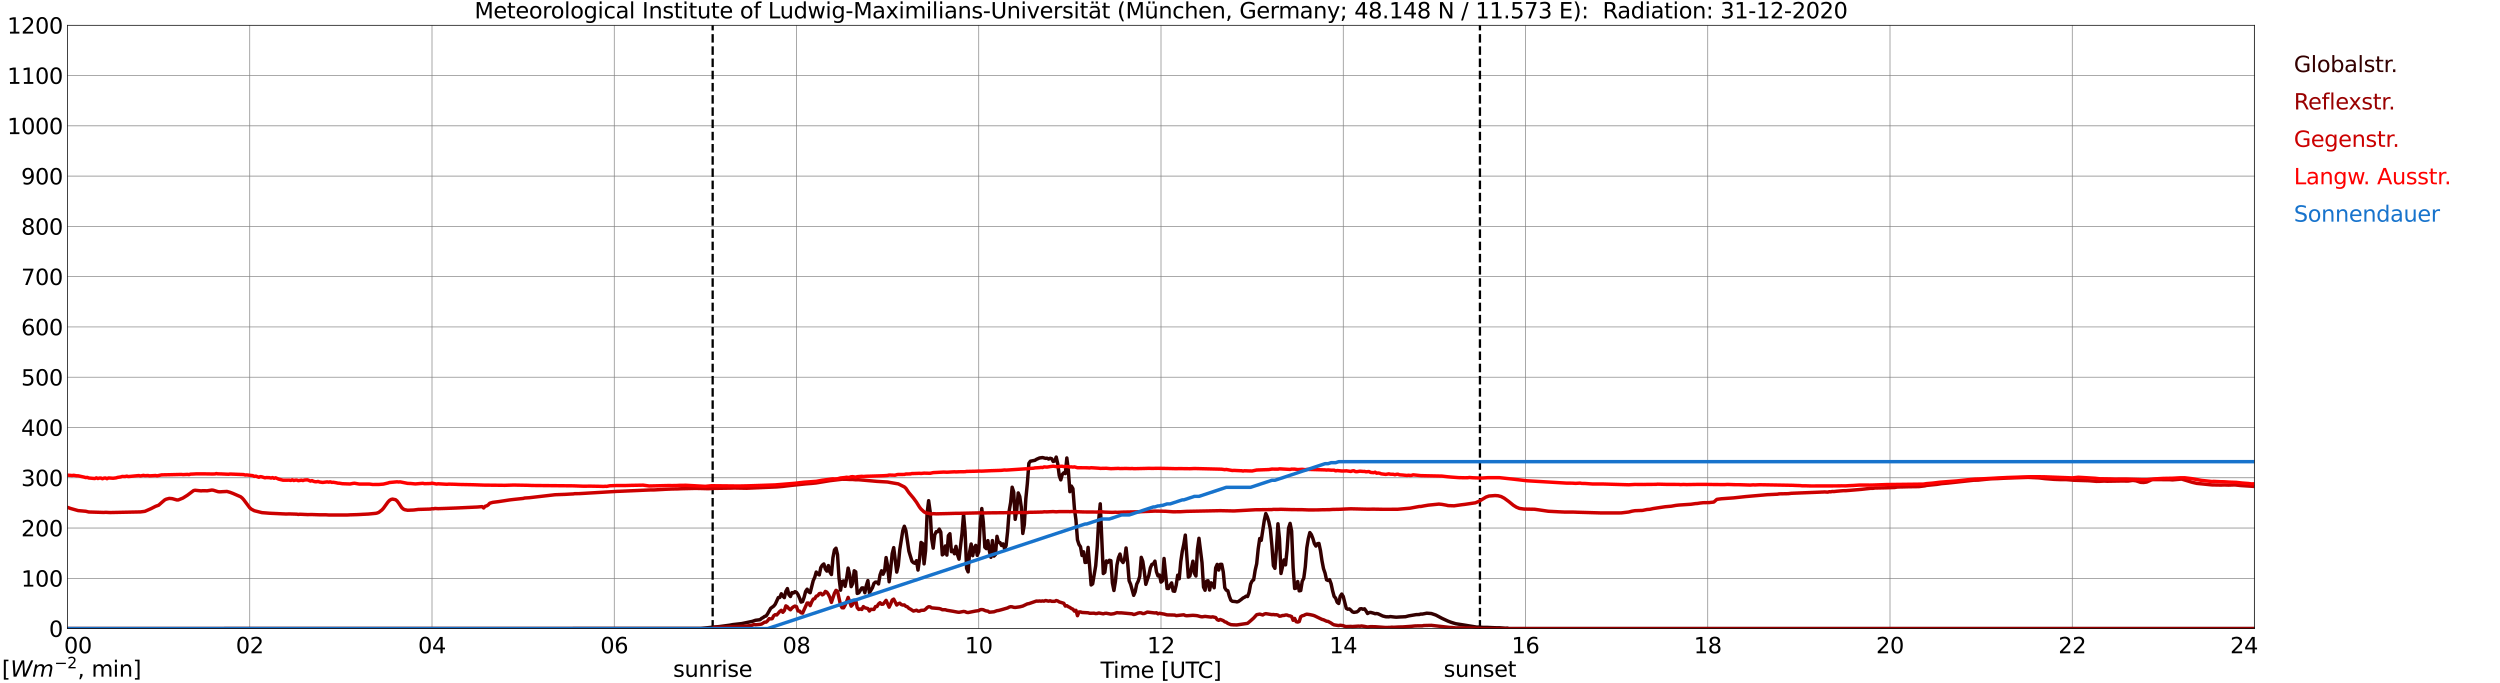 <?xml version="1.0" encoding="utf-8" standalone="no"?>
<!DOCTYPE svg PUBLIC "-//W3C//DTD SVG 1.1//EN"
  "http://www.w3.org/Graphics/SVG/1.1/DTD/svg11.dtd">
<svg xmlns:xlink="http://www.w3.org/1999/xlink" width="1085.4pt" height="296.64pt" viewBox="0 0 1085.4 296.64" xmlns="http://www.w3.org/2000/svg" version="1.1">
 <defs>
  <style type="text/css">*{stroke-linejoin: round; stroke-linecap: butt}</style>
 </defs>
 <g id="figure_1">
  <g id="patch_1">
   <path d="M 0 296.64 
L 1085.4 296.64 
L 1085.4 0 
L 0 0 
z
" style="fill: #ffffff"/>
  </g>
  <g id="axes_1">
   <g id="patch_2">
    <path d="M 29.306 272.909 
L 978.814 272.909 
L 978.814 10.976 
L 29.306 10.976 
z
" style="fill: #ffffff"/>
   </g>
   <g id="patch_3">
    <path d="M 978.814 272.909 
L 978.814 272.909 
L 978.814 10.976 
L 978.814 10.976 
z
" clip-path="url(#p4561b060d3)" style="fill: #d3d3d3; opacity: 0.25; stroke: #d3d3d3; stroke-linejoin: miter"/>
   </g>
   <g id="matplotlib.axis_1">
    <g id="xtick_1">
     <g id="line2d_1">
      <path d="M 29.306 272.909 
L 29.306 10.976 
" clip-path="url(#p4561b060d3)" style="fill: none; stroke: #808080; stroke-width: 0.3; stroke-linecap: square"/>
     </g>
     <g id="line2d_2"/>
     <g id="text_1">
      <!--    00 -->
      <g transform="translate(18.733 283.627) scale(0.095 -0.095)">
       <defs>
        <path id="DejaVuSans-20" transform="scale(0.016)"/>
        <path id="DejaVuSans-30" d="M 2034 4250 
Q 1547 4250 1301 3770 
Q 1056 3291 1056 2328 
Q 1056 1369 1301 889 
Q 1547 409 2034 409 
Q 2525 409 2770 889 
Q 3016 1369 3016 2328 
Q 3016 3291 2770 3770 
Q 2525 4250 2034 4250 
z
M 2034 4750 
Q 2819 4750 3233 4129 
Q 3647 3509 3647 2328 
Q 3647 1150 3233 529 
Q 2819 -91 2034 -91 
Q 1250 -91 836 529 
Q 422 1150 422 2328 
Q 422 3509 836 4129 
Q 1250 4750 2034 4750 
z
" transform="scale(0.016)"/>
       </defs>
       <use xlink:href="#DejaVuSans-20"/>
       <use xlink:href="#DejaVuSans-20" transform="translate(31.787 0)"/>
       <use xlink:href="#DejaVuSans-20" transform="translate(63.574 0)"/>
       <use xlink:href="#DejaVuSans-30" transform="translate(95.361 0)"/>
       <use xlink:href="#DejaVuSans-30" transform="translate(158.984 0)"/>
      </g>
     </g>
    </g>
    <g id="xtick_2">
     <g id="line2d_3">
      <path d="M 108.431 272.909 
L 108.431 10.976 
" clip-path="url(#p4561b060d3)" style="fill: none; stroke: #808080; stroke-width: 0.3; stroke-linecap: square"/>
     </g>
     <g id="line2d_4"/>
     <g id="text_2">
      <!-- 02 -->
      <g transform="translate(102.387 283.627) scale(0.095 -0.095)">
       <defs>
        <path id="DejaVuSans-32" d="M 1228 531 
L 3431 531 
L 3431 0 
L 469 0 
L 469 531 
Q 828 903 1448 1529 
Q 2069 2156 2228 2338 
Q 2531 2678 2651 2914 
Q 2772 3150 2772 3378 
Q 2772 3750 2511 3984 
Q 2250 4219 1831 4219 
Q 1534 4219 1204 4116 
Q 875 4013 500 3803 
L 500 4441 
Q 881 4594 1212 4672 
Q 1544 4750 1819 4750 
Q 2544 4750 2975 4387 
Q 3406 4025 3406 3419 
Q 3406 3131 3298 2873 
Q 3191 2616 2906 2266 
Q 2828 2175 2409 1742 
Q 1991 1309 1228 531 
z
" transform="scale(0.016)"/>
       </defs>
       <use xlink:href="#DejaVuSans-30"/>
       <use xlink:href="#DejaVuSans-32" transform="translate(63.623 0)"/>
      </g>
     </g>
    </g>
    <g id="xtick_3">
     <g id="line2d_5">
      <path d="M 187.557 272.909 
L 187.557 10.976 
" clip-path="url(#p4561b060d3)" style="fill: none; stroke: #808080; stroke-width: 0.3; stroke-linecap: square"/>
     </g>
     <g id="line2d_6"/>
     <g id="text_3">
      <!-- 04 -->
      <g transform="translate(181.513 283.627) scale(0.095 -0.095)">
       <defs>
        <path id="DejaVuSans-34" d="M 2419 4116 
L 825 1625 
L 2419 1625 
L 2419 4116 
z
M 2253 4666 
L 3047 4666 
L 3047 1625 
L 3713 1625 
L 3713 1100 
L 3047 1100 
L 3047 0 
L 2419 0 
L 2419 1100 
L 313 1100 
L 313 1709 
L 2253 4666 
z
" transform="scale(0.016)"/>
       </defs>
       <use xlink:href="#DejaVuSans-30"/>
       <use xlink:href="#DejaVuSans-34" transform="translate(63.623 0)"/>
      </g>
     </g>
    </g>
    <g id="xtick_4">
     <g id="line2d_7">
      <path d="M 266.683 272.909 
L 266.683 10.976 
" clip-path="url(#p4561b060d3)" style="fill: none; stroke: #808080; stroke-width: 0.3; stroke-linecap: square"/>
     </g>
     <g id="line2d_8"/>
     <g id="text_4">
      <!-- 06 -->
      <g transform="translate(260.638 283.627) scale(0.095 -0.095)">
       <defs>
        <path id="DejaVuSans-36" d="M 2113 2584 
Q 1688 2584 1439 2293 
Q 1191 2003 1191 1497 
Q 1191 994 1439 701 
Q 1688 409 2113 409 
Q 2538 409 2786 701 
Q 3034 994 3034 1497 
Q 3034 2003 2786 2293 
Q 2538 2584 2113 2584 
z
M 3366 4563 
L 3366 3988 
Q 3128 4100 2886 4159 
Q 2644 4219 2406 4219 
Q 1781 4219 1451 3797 
Q 1122 3375 1075 2522 
Q 1259 2794 1537 2939 
Q 1816 3084 2150 3084 
Q 2853 3084 3261 2657 
Q 3669 2231 3669 1497 
Q 3669 778 3244 343 
Q 2819 -91 2113 -91 
Q 1303 -91 875 529 
Q 447 1150 447 2328 
Q 447 3434 972 4092 
Q 1497 4750 2381 4750 
Q 2619 4750 2861 4703 
Q 3103 4656 3366 4563 
z
" transform="scale(0.016)"/>
       </defs>
       <use xlink:href="#DejaVuSans-30"/>
       <use xlink:href="#DejaVuSans-36" transform="translate(63.623 0)"/>
      </g>
     </g>
    </g>
    <g id="xtick_5">
     <g id="line2d_9">
      <path d="M 345.808 272.909 
L 345.808 10.976 
" clip-path="url(#p4561b060d3)" style="fill: none; stroke: #808080; stroke-width: 0.3; stroke-linecap: square"/>
     </g>
     <g id="line2d_10"/>
     <g id="text_5">
      <!-- 08 -->
      <g transform="translate(339.764 283.627) scale(0.095 -0.095)">
       <defs>
        <path id="DejaVuSans-38" d="M 2034 2216 
Q 1584 2216 1326 1975 
Q 1069 1734 1069 1313 
Q 1069 891 1326 650 
Q 1584 409 2034 409 
Q 2484 409 2743 651 
Q 3003 894 3003 1313 
Q 3003 1734 2745 1975 
Q 2488 2216 2034 2216 
z
M 1403 2484 
Q 997 2584 770 2862 
Q 544 3141 544 3541 
Q 544 4100 942 4425 
Q 1341 4750 2034 4750 
Q 2731 4750 3128 4425 
Q 3525 4100 3525 3541 
Q 3525 3141 3298 2862 
Q 3072 2584 2669 2484 
Q 3125 2378 3379 2068 
Q 3634 1759 3634 1313 
Q 3634 634 3220 271 
Q 2806 -91 2034 -91 
Q 1263 -91 848 271 
Q 434 634 434 1313 
Q 434 1759 690 2068 
Q 947 2378 1403 2484 
z
M 1172 3481 
Q 1172 3119 1398 2916 
Q 1625 2713 2034 2713 
Q 2441 2713 2670 2916 
Q 2900 3119 2900 3481 
Q 2900 3844 2670 4047 
Q 2441 4250 2034 4250 
Q 1625 4250 1398 4047 
Q 1172 3844 1172 3481 
z
" transform="scale(0.016)"/>
       </defs>
       <use xlink:href="#DejaVuSans-30"/>
       <use xlink:href="#DejaVuSans-38" transform="translate(63.623 0)"/>
      </g>
     </g>
    </g>
    <g id="xtick_6">
     <g id="line2d_11">
      <path d="M 424.934 272.909 
L 424.934 10.976 
" clip-path="url(#p4561b060d3)" style="fill: none; stroke: #808080; stroke-width: 0.3; stroke-linecap: square"/>
     </g>
     <g id="line2d_12"/>
     <g id="text_6">
      <!-- 10 -->
      <g transform="translate(418.89 283.627) scale(0.095 -0.095)">
       <defs>
        <path id="DejaVuSans-31" d="M 794 531 
L 1825 531 
L 1825 4091 
L 703 3866 
L 703 4441 
L 1819 4666 
L 2450 4666 
L 2450 531 
L 3481 531 
L 3481 0 
L 794 0 
L 794 531 
z
" transform="scale(0.016)"/>
       </defs>
       <use xlink:href="#DejaVuSans-31"/>
       <use xlink:href="#DejaVuSans-30" transform="translate(63.623 0)"/>
      </g>
     </g>
    </g>
    <g id="xtick_7">
     <g id="line2d_13">
      <path d="M 504.06 272.909 
L 504.06 10.976 
" clip-path="url(#p4561b060d3)" style="fill: none; stroke: #808080; stroke-width: 0.3; stroke-linecap: square"/>
     </g>
     <g id="line2d_14"/>
     <g id="text_7">
      <!-- 12 -->
      <g transform="translate(498.015 283.627) scale(0.095 -0.095)">
       <use xlink:href="#DejaVuSans-31"/>
       <use xlink:href="#DejaVuSans-32" transform="translate(63.623 0)"/>
      </g>
     </g>
    </g>
    <g id="xtick_8">
     <g id="line2d_15">
      <path d="M 583.185 272.909 
L 583.185 10.976 
" clip-path="url(#p4561b060d3)" style="fill: none; stroke: #808080; stroke-width: 0.3; stroke-linecap: square"/>
     </g>
     <g id="line2d_16"/>
     <g id="text_8">
      <!-- 14 -->
      <g transform="translate(577.141 283.627) scale(0.095 -0.095)">
       <use xlink:href="#DejaVuSans-31"/>
       <use xlink:href="#DejaVuSans-34" transform="translate(63.623 0)"/>
      </g>
     </g>
    </g>
    <g id="xtick_9">
     <g id="line2d_17">
      <path d="M 662.311 272.909 
L 662.311 10.976 
" clip-path="url(#p4561b060d3)" style="fill: none; stroke: #808080; stroke-width: 0.3; stroke-linecap: square"/>
     </g>
     <g id="line2d_18"/>
     <g id="text_9">
      <!-- 16 -->
      <g transform="translate(656.267 283.627) scale(0.095 -0.095)">
       <use xlink:href="#DejaVuSans-31"/>
       <use xlink:href="#DejaVuSans-36" transform="translate(63.623 0)"/>
      </g>
     </g>
    </g>
    <g id="xtick_10">
     <g id="line2d_19">
      <path d="M 741.437 272.909 
L 741.437 10.976 
" clip-path="url(#p4561b060d3)" style="fill: none; stroke: #808080; stroke-width: 0.3; stroke-linecap: square"/>
     </g>
     <g id="line2d_20"/>
     <g id="text_10">
      <!-- 18 -->
      <g transform="translate(735.392 283.627) scale(0.095 -0.095)">
       <use xlink:href="#DejaVuSans-31"/>
       <use xlink:href="#DejaVuSans-38" transform="translate(63.623 0)"/>
      </g>
     </g>
    </g>
    <g id="xtick_11">
     <g id="line2d_21">
      <path d="M 820.562 272.909 
L 820.562 10.976 
" clip-path="url(#p4561b060d3)" style="fill: none; stroke: #808080; stroke-width: 0.3; stroke-linecap: square"/>
     </g>
     <g id="line2d_22"/>
     <g id="text_11">
      <!-- 20 -->
      <g transform="translate(814.518 283.627) scale(0.095 -0.095)">
       <use xlink:href="#DejaVuSans-32"/>
       <use xlink:href="#DejaVuSans-30" transform="translate(63.623 0)"/>
      </g>
     </g>
    </g>
    <g id="xtick_12">
     <g id="line2d_23">
      <path d="M 899.688 272.909 
L 899.688 10.976 
" clip-path="url(#p4561b060d3)" style="fill: none; stroke: #808080; stroke-width: 0.3; stroke-linecap: square"/>
     </g>
     <g id="line2d_24"/>
     <g id="text_12">
      <!-- 22 -->
      <g transform="translate(893.644 283.627) scale(0.095 -0.095)">
       <use xlink:href="#DejaVuSans-32"/>
       <use xlink:href="#DejaVuSans-32" transform="translate(63.623 0)"/>
      </g>
     </g>
    </g>
    <g id="xtick_13">
     <g id="line2d_25">
      <path d="M 978.814 272.909 
L 978.814 10.976 
" clip-path="url(#p4561b060d3)" style="fill: none; stroke: #808080; stroke-width: 0.3; stroke-linecap: square"/>
     </g>
     <g id="line2d_26"/>
     <g id="text_13">
      <!-- 24    -->
      <g transform="translate(968.241 283.627) scale(0.095 -0.095)">
       <use xlink:href="#DejaVuSans-32"/>
       <use xlink:href="#DejaVuSans-34" transform="translate(63.623 0)"/>
       <use xlink:href="#DejaVuSans-20" transform="translate(127.246 0)"/>
       <use xlink:href="#DejaVuSans-20" transform="translate(159.033 0)"/>
       <use xlink:href="#DejaVuSans-20" transform="translate(190.82 0)"/>
      </g>
     </g>
    </g>
    <g id="text_14">
     <!-- Time [UTC] -->
     <g transform="translate(477.806 294.322) scale(0.095 -0.095)">
      <defs>
       <path id="DejaVuSans-54" d="M -19 4666 
L 3928 4666 
L 3928 4134 
L 2272 4134 
L 2272 0 
L 1638 0 
L 1638 4134 
L -19 4134 
L -19 4666 
z
" transform="scale(0.016)"/>
       <path id="DejaVuSans-69" d="M 603 3500 
L 1178 3500 
L 1178 0 
L 603 0 
L 603 3500 
z
M 603 4863 
L 1178 4863 
L 1178 4134 
L 603 4134 
L 603 4863 
z
" transform="scale(0.016)"/>
       <path id="DejaVuSans-6d" d="M 3328 2828 
Q 3544 3216 3844 3400 
Q 4144 3584 4550 3584 
Q 5097 3584 5394 3201 
Q 5691 2819 5691 2113 
L 5691 0 
L 5113 0 
L 5113 2094 
Q 5113 2597 4934 2840 
Q 4756 3084 4391 3084 
Q 3944 3084 3684 2787 
Q 3425 2491 3425 1978 
L 3425 0 
L 2847 0 
L 2847 2094 
Q 2847 2600 2669 2842 
Q 2491 3084 2119 3084 
Q 1678 3084 1418 2786 
Q 1159 2488 1159 1978 
L 1159 0 
L 581 0 
L 581 3500 
L 1159 3500 
L 1159 2956 
Q 1356 3278 1631 3431 
Q 1906 3584 2284 3584 
Q 2666 3584 2933 3390 
Q 3200 3197 3328 2828 
z
" transform="scale(0.016)"/>
       <path id="DejaVuSans-65" d="M 3597 1894 
L 3597 1613 
L 953 1613 
Q 991 1019 1311 708 
Q 1631 397 2203 397 
Q 2534 397 2845 478 
Q 3156 559 3463 722 
L 3463 178 
Q 3153 47 2828 -22 
Q 2503 -91 2169 -91 
Q 1331 -91 842 396 
Q 353 884 353 1716 
Q 353 2575 817 3079 
Q 1281 3584 2069 3584 
Q 2775 3584 3186 3129 
Q 3597 2675 3597 1894 
z
M 3022 2063 
Q 3016 2534 2758 2815 
Q 2500 3097 2075 3097 
Q 1594 3097 1305 2825 
Q 1016 2553 972 2059 
L 3022 2063 
z
" transform="scale(0.016)"/>
       <path id="DejaVuSans-5b" d="M 550 4863 
L 1875 4863 
L 1875 4416 
L 1125 4416 
L 1125 -397 
L 1875 -397 
L 1875 -844 
L 550 -844 
L 550 4863 
z
" transform="scale(0.016)"/>
       <path id="DejaVuSans-55" d="M 556 4666 
L 1191 4666 
L 1191 1831 
Q 1191 1081 1462 751 
Q 1734 422 2344 422 
Q 2950 422 3222 751 
Q 3494 1081 3494 1831 
L 3494 4666 
L 4128 4666 
L 4128 1753 
Q 4128 841 3676 375 
Q 3225 -91 2344 -91 
Q 1459 -91 1007 375 
Q 556 841 556 1753 
L 556 4666 
z
" transform="scale(0.016)"/>
       <path id="DejaVuSans-43" d="M 4122 4306 
L 4122 3641 
Q 3803 3938 3442 4084 
Q 3081 4231 2675 4231 
Q 1875 4231 1450 3742 
Q 1025 3253 1025 2328 
Q 1025 1406 1450 917 
Q 1875 428 2675 428 
Q 3081 428 3442 575 
Q 3803 722 4122 1019 
L 4122 359 
Q 3791 134 3420 21 
Q 3050 -91 2638 -91 
Q 1578 -91 968 557 
Q 359 1206 359 2328 
Q 359 3453 968 4101 
Q 1578 4750 2638 4750 
Q 3056 4750 3426 4639 
Q 3797 4528 4122 4306 
z
" transform="scale(0.016)"/>
       <path id="DejaVuSans-5d" d="M 1947 4863 
L 1947 -844 
L 622 -844 
L 622 -397 
L 1369 -397 
L 1369 4416 
L 622 4416 
L 622 4863 
L 1947 4863 
z
" transform="scale(0.016)"/>
      </defs>
      <use xlink:href="#DejaVuSans-54"/>
      <use xlink:href="#DejaVuSans-69" transform="translate(57.959 0)"/>
      <use xlink:href="#DejaVuSans-6d" transform="translate(85.742 0)"/>
      <use xlink:href="#DejaVuSans-65" transform="translate(183.154 0)"/>
      <use xlink:href="#DejaVuSans-20" transform="translate(244.678 0)"/>
      <use xlink:href="#DejaVuSans-5b" transform="translate(276.465 0)"/>
      <use xlink:href="#DejaVuSans-55" transform="translate(315.479 0)"/>
      <use xlink:href="#DejaVuSans-54" transform="translate(388.672 0)"/>
      <use xlink:href="#DejaVuSans-43" transform="translate(443.881 0)"/>
      <use xlink:href="#DejaVuSans-5d" transform="translate(513.705 0)"/>
     </g>
    </g>
   </g>
   <g id="matplotlib.axis_2">
    <g id="ytick_1">
     <g id="line2d_27">
      <path d="M 29.306 272.909 
L 978.814 272.909 
" clip-path="url(#p4561b060d3)" style="fill: none; stroke: #808080; stroke-width: 0.3; stroke-linecap: square"/>
     </g>
     <g id="line2d_28"/>
     <g id="text_15">
      <!-- 0 -->
      <g transform="translate(21.261 276.518) scale(0.095 -0.095)">
       <use xlink:href="#DejaVuSans-30"/>
      </g>
     </g>
    </g>
    <g id="ytick_2">
     <g id="line2d_29">
      <path d="M 29.306 251.081 
L 978.814 251.081 
" clip-path="url(#p4561b060d3)" style="fill: none; stroke: #808080; stroke-width: 0.3; stroke-linecap: square"/>
     </g>
     <g id="line2d_30"/>
     <g id="text_16">
      <!-- 100 -->
      <g transform="translate(9.173 254.69) scale(0.095 -0.095)">
       <use xlink:href="#DejaVuSans-31"/>
       <use xlink:href="#DejaVuSans-30" transform="translate(63.623 0)"/>
       <use xlink:href="#DejaVuSans-30" transform="translate(127.246 0)"/>
      </g>
     </g>
    </g>
    <g id="ytick_3">
     <g id="line2d_31">
      <path d="M 29.306 229.253 
L 978.814 229.253 
" clip-path="url(#p4561b060d3)" style="fill: none; stroke: #808080; stroke-width: 0.3; stroke-linecap: square"/>
     </g>
     <g id="line2d_32"/>
     <g id="text_17">
      <!-- 200 -->
      <g transform="translate(9.173 232.863) scale(0.095 -0.095)">
       <use xlink:href="#DejaVuSans-32"/>
       <use xlink:href="#DejaVuSans-30" transform="translate(63.623 0)"/>
       <use xlink:href="#DejaVuSans-30" transform="translate(127.246 0)"/>
      </g>
     </g>
    </g>
    <g id="ytick_4">
     <g id="line2d_33">
      <path d="M 29.306 207.426 
L 978.814 207.426 
" clip-path="url(#p4561b060d3)" style="fill: none; stroke: #808080; stroke-width: 0.3; stroke-linecap: square"/>
     </g>
     <g id="line2d_34"/>
     <g id="text_18">
      <!-- 300 -->
      <g transform="translate(9.173 211.035) scale(0.095 -0.095)">
       <defs>
        <path id="DejaVuSans-33" d="M 2597 2516 
Q 3050 2419 3304 2112 
Q 3559 1806 3559 1356 
Q 3559 666 3084 287 
Q 2609 -91 1734 -91 
Q 1441 -91 1130 -33 
Q 819 25 488 141 
L 488 750 
Q 750 597 1062 519 
Q 1375 441 1716 441 
Q 2309 441 2620 675 
Q 2931 909 2931 1356 
Q 2931 1769 2642 2001 
Q 2353 2234 1838 2234 
L 1294 2234 
L 1294 2753 
L 1863 2753 
Q 2328 2753 2575 2939 
Q 2822 3125 2822 3475 
Q 2822 3834 2567 4026 
Q 2313 4219 1838 4219 
Q 1578 4219 1281 4162 
Q 984 4106 628 3988 
L 628 4550 
Q 988 4650 1302 4700 
Q 1616 4750 1894 4750 
Q 2613 4750 3031 4423 
Q 3450 4097 3450 3541 
Q 3450 3153 3228 2886 
Q 3006 2619 2597 2516 
z
" transform="scale(0.016)"/>
       </defs>
       <use xlink:href="#DejaVuSans-33"/>
       <use xlink:href="#DejaVuSans-30" transform="translate(63.623 0)"/>
       <use xlink:href="#DejaVuSans-30" transform="translate(127.246 0)"/>
      </g>
     </g>
    </g>
    <g id="ytick_5">
     <g id="line2d_35">
      <path d="M 29.306 185.598 
L 978.814 185.598 
" clip-path="url(#p4561b060d3)" style="fill: none; stroke: #808080; stroke-width: 0.3; stroke-linecap: square"/>
     </g>
     <g id="line2d_36"/>
     <g id="text_19">
      <!-- 400 -->
      <g transform="translate(9.173 189.207) scale(0.095 -0.095)">
       <use xlink:href="#DejaVuSans-34"/>
       <use xlink:href="#DejaVuSans-30" transform="translate(63.623 0)"/>
       <use xlink:href="#DejaVuSans-30" transform="translate(127.246 0)"/>
      </g>
     </g>
    </g>
    <g id="ytick_6">
     <g id="line2d_37">
      <path d="M 29.306 163.77 
L 978.814 163.77 
" clip-path="url(#p4561b060d3)" style="fill: none; stroke: #808080; stroke-width: 0.3; stroke-linecap: square"/>
     </g>
     <g id="line2d_38"/>
     <g id="text_20">
      <!-- 500 -->
      <g transform="translate(9.173 167.379) scale(0.095 -0.095)">
       <defs>
        <path id="DejaVuSans-35" d="M 691 4666 
L 3169 4666 
L 3169 4134 
L 1269 4134 
L 1269 2991 
Q 1406 3038 1543 3061 
Q 1681 3084 1819 3084 
Q 2600 3084 3056 2656 
Q 3513 2228 3513 1497 
Q 3513 744 3044 326 
Q 2575 -91 1722 -91 
Q 1428 -91 1123 -41 
Q 819 9 494 109 
L 494 744 
Q 775 591 1075 516 
Q 1375 441 1709 441 
Q 2250 441 2565 725 
Q 2881 1009 2881 1497 
Q 2881 1984 2565 2268 
Q 2250 2553 1709 2553 
Q 1456 2553 1204 2497 
Q 953 2441 691 2322 
L 691 4666 
z
" transform="scale(0.016)"/>
       </defs>
       <use xlink:href="#DejaVuSans-35"/>
       <use xlink:href="#DejaVuSans-30" transform="translate(63.623 0)"/>
       <use xlink:href="#DejaVuSans-30" transform="translate(127.246 0)"/>
      </g>
     </g>
    </g>
    <g id="ytick_7">
     <g id="line2d_39">
      <path d="M 29.306 141.942 
L 978.814 141.942 
" clip-path="url(#p4561b060d3)" style="fill: none; stroke: #808080; stroke-width: 0.3; stroke-linecap: square"/>
     </g>
     <g id="line2d_40"/>
     <g id="text_21">
      <!-- 600 -->
      <g transform="translate(9.173 145.551) scale(0.095 -0.095)">
       <use xlink:href="#DejaVuSans-36"/>
       <use xlink:href="#DejaVuSans-30" transform="translate(63.623 0)"/>
       <use xlink:href="#DejaVuSans-30" transform="translate(127.246 0)"/>
      </g>
     </g>
    </g>
    <g id="ytick_8">
     <g id="line2d_41">
      <path d="M 29.306 120.114 
L 978.814 120.114 
" clip-path="url(#p4561b060d3)" style="fill: none; stroke: #808080; stroke-width: 0.3; stroke-linecap: square"/>
     </g>
     <g id="line2d_42"/>
     <g id="text_22">
      <!-- 700 -->
      <g transform="translate(9.173 123.724) scale(0.095 -0.095)">
       <defs>
        <path id="DejaVuSans-37" d="M 525 4666 
L 3525 4666 
L 3525 4397 
L 1831 0 
L 1172 0 
L 2766 4134 
L 525 4134 
L 525 4666 
z
" transform="scale(0.016)"/>
       </defs>
       <use xlink:href="#DejaVuSans-37"/>
       <use xlink:href="#DejaVuSans-30" transform="translate(63.623 0)"/>
       <use xlink:href="#DejaVuSans-30" transform="translate(127.246 0)"/>
      </g>
     </g>
    </g>
    <g id="ytick_9">
     <g id="line2d_43">
      <path d="M 29.306 98.287 
L 978.814 98.287 
" clip-path="url(#p4561b060d3)" style="fill: none; stroke: #808080; stroke-width: 0.3; stroke-linecap: square"/>
     </g>
     <g id="line2d_44"/>
     <g id="text_23">
      <!-- 800 -->
      <g transform="translate(9.173 101.896) scale(0.095 -0.095)">
       <use xlink:href="#DejaVuSans-38"/>
       <use xlink:href="#DejaVuSans-30" transform="translate(63.623 0)"/>
       <use xlink:href="#DejaVuSans-30" transform="translate(127.246 0)"/>
      </g>
     </g>
    </g>
    <g id="ytick_10">
     <g id="line2d_45">
      <path d="M 29.306 76.459 
L 978.814 76.459 
" clip-path="url(#p4561b060d3)" style="fill: none; stroke: #808080; stroke-width: 0.3; stroke-linecap: square"/>
     </g>
     <g id="line2d_46"/>
     <g id="text_24">
      <!-- 900 -->
      <g transform="translate(9.173 80.068) scale(0.095 -0.095)">
       <defs>
        <path id="DejaVuSans-39" d="M 703 97 
L 703 672 
Q 941 559 1184 500 
Q 1428 441 1663 441 
Q 2288 441 2617 861 
Q 2947 1281 2994 2138 
Q 2813 1869 2534 1725 
Q 2256 1581 1919 1581 
Q 1219 1581 811 2004 
Q 403 2428 403 3163 
Q 403 3881 828 4315 
Q 1253 4750 1959 4750 
Q 2769 4750 3195 4129 
Q 3622 3509 3622 2328 
Q 3622 1225 3098 567 
Q 2575 -91 1691 -91 
Q 1453 -91 1209 -44 
Q 966 3 703 97 
z
M 1959 2075 
Q 2384 2075 2632 2365 
Q 2881 2656 2881 3163 
Q 2881 3666 2632 3958 
Q 2384 4250 1959 4250 
Q 1534 4250 1286 3958 
Q 1038 3666 1038 3163 
Q 1038 2656 1286 2365 
Q 1534 2075 1959 2075 
z
" transform="scale(0.016)"/>
       </defs>
       <use xlink:href="#DejaVuSans-39"/>
       <use xlink:href="#DejaVuSans-30" transform="translate(63.623 0)"/>
       <use xlink:href="#DejaVuSans-30" transform="translate(127.246 0)"/>
      </g>
     </g>
    </g>
    <g id="ytick_11">
     <g id="line2d_47">
      <path d="M 29.306 54.631 
L 978.814 54.631 
" clip-path="url(#p4561b060d3)" style="fill: none; stroke: #808080; stroke-width: 0.3; stroke-linecap: square"/>
     </g>
     <g id="line2d_48"/>
     <g id="text_25">
      <!-- 1000 -->
      <g transform="translate(3.128 58.24) scale(0.095 -0.095)">
       <use xlink:href="#DejaVuSans-31"/>
       <use xlink:href="#DejaVuSans-30" transform="translate(63.623 0)"/>
       <use xlink:href="#DejaVuSans-30" transform="translate(127.246 0)"/>
       <use xlink:href="#DejaVuSans-30" transform="translate(190.869 0)"/>
      </g>
     </g>
    </g>
    <g id="ytick_12">
     <g id="line2d_49">
      <path d="M 29.306 32.803 
L 978.814 32.803 
" clip-path="url(#p4561b060d3)" style="fill: none; stroke: #808080; stroke-width: 0.3; stroke-linecap: square"/>
     </g>
     <g id="line2d_50"/>
     <g id="text_26">
      <!-- 1100 -->
      <g transform="translate(3.128 36.413) scale(0.095 -0.095)">
       <use xlink:href="#DejaVuSans-31"/>
       <use xlink:href="#DejaVuSans-31" transform="translate(63.623 0)"/>
       <use xlink:href="#DejaVuSans-30" transform="translate(127.246 0)"/>
       <use xlink:href="#DejaVuSans-30" transform="translate(190.869 0)"/>
      </g>
     </g>
    </g>
    <g id="ytick_13">
     <g id="line2d_51">
      <path d="M 29.306 10.976 
L 978.814 10.976 
" clip-path="url(#p4561b060d3)" style="fill: none; stroke: #808080; stroke-width: 0.3; stroke-linecap: square"/>
     </g>
     <g id="line2d_52"/>
     <g id="text_27">
      <!-- 1200 -->
      <g transform="translate(3.128 14.585) scale(0.095 -0.095)">
       <use xlink:href="#DejaVuSans-31"/>
       <use xlink:href="#DejaVuSans-32" transform="translate(63.623 0)"/>
       <use xlink:href="#DejaVuSans-30" transform="translate(127.246 0)"/>
       <use xlink:href="#DejaVuSans-30" transform="translate(190.869 0)"/>
      </g>
     </g>
    </g>
   </g>
   <g id="line2d_53">
    <path d="M 309.411 272.909 
L 309.411 10.976 
" clip-path="url(#p4561b060d3)" style="fill: none; stroke-dasharray: 3.7,1.6; stroke-dashoffset: 0; stroke: #000000"/>
   </g>
   <g id="line2d_54">
    <path d="M 642.53 272.909 
L 642.53 10.976 
" clip-path="url(#p4561b060d3)" style="fill: none; stroke-dasharray: 3.7,1.6; stroke-dashoffset: 0; stroke: #000000"/>
   </g>
   <g id="line2d_55">
    <path d="M 29.306 272.909 
L 304.267 272.856 
L 310.202 272.217 
L 312.18 272.051 
L 316.796 271.431 
L 318.114 271.182 
L 322.071 270.728 
L 326.686 269.757 
L 328.005 269.303 
L 329.983 269.054 
L 330.643 268.476 
L 331.302 268.124 
L 331.961 267.629 
L 332.621 267.421 
L 333.28 266.45 
L 334.599 264.114 
L 335.918 263.143 
L 336.577 262.335 
L 337.896 259.463 
L 338.555 259.402 
L 339.215 257.789 
L 339.874 258.802 
L 340.533 259.463 
L 341.193 256.734 
L 341.852 255.536 
L 342.512 258.182 
L 343.171 258.987 
L 343.83 257.293 
L 344.49 257.457 
L 345.149 256.878 
L 345.808 257.188 
L 346.468 258.14 
L 347.127 259.629 
L 347.787 261.406 
L 348.446 261.179 
L 349.105 259.319 
L 349.765 256.796 
L 350.424 255.805 
L 351.083 256.961 
L 351.743 257.335 
L 353.062 252.105 
L 353.721 250.658 
L 354.38 248.363 
L 355.04 249.21 
L 355.699 249.603 
L 356.359 246.421 
L 357.018 245.367 
L 357.677 244.849 
L 358.337 247.041 
L 358.996 247.949 
L 359.655 245.552 
L 360.315 248.342 
L 360.974 249.437 
L 361.634 242.14 
L 362.293 238.731 
L 362.952 238.008 
L 363.612 240.776 
L 364.271 250.843 
L 364.93 256.239 
L 365.59 252.434 
L 366.249 252.229 
L 366.909 254.565 
L 367.568 251.133 
L 368.227 246.648 
L 368.887 249.52 
L 369.546 254.689 
L 370.206 253.386 
L 370.865 247.805 
L 371.524 248.281 
L 372.184 257.645 
L 372.843 257.396 
L 374.162 255.268 
L 374.821 255.268 
L 375.481 257.335 
L 376.14 254.172 
L 376.799 252.063 
L 377.459 257.354 
L 378.777 255.163 
L 379.437 253.283 
L 380.096 252.725 
L 380.756 252.744 
L 381.415 253.53 
L 382.074 249.623 
L 382.734 247.805 
L 383.393 249.313 
L 384.053 247.888 
L 384.712 242.079 
L 385.371 245.655 
L 386.031 252.581 
L 386.69 247.165 
L 387.349 240.364 
L 388.009 237.76 
L 389.328 248.383 
L 389.987 245.552 
L 390.646 238.628 
L 391.965 230.338 
L 392.624 228.478 
L 393.284 230.277 
L 394.603 239.29 
L 395.921 243.671 
L 396.581 244.312 
L 397.24 244.559 
L 397.899 243.424 
L 398.559 247.495 
L 399.218 242.762 
L 399.878 235.507 
L 400.537 235.981 
L 401.196 244.808 
L 401.856 239.102 
L 402.515 222.897 
L 403.175 217.379 
L 403.834 222.092 
L 404.493 233.935 
L 405.153 237.987 
L 405.812 232.239 
L 406.471 230.836 
L 407.131 230.855 
L 407.79 229.718 
L 408.45 231 
L 409.109 240.901 
L 409.768 240.385 
L 410.428 237.035 
L 411.087 241.005 
L 411.746 232.551 
L 412.406 231.724 
L 413.065 239.517 
L 413.725 238.875 
L 414.384 240.425 
L 415.043 237.201 
L 415.703 240.818 
L 416.362 242.762 
L 417.681 231.434 
L 418.34 223.229 
L 419 230.897 
L 419.659 246.772 
L 420.318 248.281 
L 420.978 239.578 
L 421.637 236.188 
L 422.297 241.252 
L 422.956 237.925 
L 423.615 236.788 
L 424.275 241.108 
L 424.934 239.495 
L 425.593 227.197 
L 426.253 220.788 
L 426.912 226.597 
L 427.572 237.594 
L 428.231 238.194 
L 428.89 234.721 
L 429.55 239.226 
L 430.209 241.955 
L 430.869 234.699 
L 431.528 241.438 
L 432.187 240.757 
L 432.847 232.861 
L 433.506 235.507 
L 434.165 235.548 
L 434.825 236.83 
L 435.484 236.127 
L 436.144 238.194 
L 436.803 236.913 
L 437.462 230.814 
L 438.122 221.948 
L 438.781 218.123 
L 439.44 211.529 
L 440.1 213.555 
L 440.759 225.481 
L 441.419 221.513 
L 442.078 214.009 
L 442.737 215.559 
L 443.397 220.127 
L 444.056 231.6 
L 444.716 227.837 
L 445.375 216.53 
L 446.034 209.916 
L 446.694 201.152 
L 447.353 200.242 
L 449.331 199.849 
L 449.991 199.417 
L 451.309 198.836 
L 452.628 198.651 
L 453.947 199.002 
L 454.606 198.919 
L 455.266 199.312 
L 455.925 198.961 
L 456.584 199.146 
L 457.244 200.347 
L 457.903 200.139 
L 458.563 198.443 
L 459.222 201.318 
L 459.881 206.485 
L 460.541 208.344 
L 461.2 205.989 
L 461.859 205.265 
L 462.519 205.616 
L 463.178 198.836 
L 463.838 204.149 
L 464.497 213.472 
L 465.156 211.034 
L 465.816 212.169 
L 466.475 220.81 
L 467.134 225.791 
L 467.794 234.37 
L 468.453 236.395 
L 469.113 237.386 
L 469.772 241.169 
L 470.431 239.558 
L 471.091 244.207 
L 471.75 244.105 
L 472.409 237.657 
L 473.728 253.964 
L 474.388 253.469 
L 475.706 245.655 
L 476.366 237.511 
L 477.025 225.606 
L 477.685 218.743 
L 479.003 249.003 
L 479.663 248.466 
L 480.322 243.526 
L 480.981 244.166 
L 481.641 243.236 
L 482.3 243.424 
L 482.96 253.076 
L 483.619 256.363 
L 484.278 252.373 
L 484.938 245.303 
L 485.597 242.121 
L 486.256 240.549 
L 486.916 243.361 
L 487.575 244.229 
L 488.235 242.824 
L 488.894 237.904 
L 489.553 243.919 
L 490.213 252.124 
L 490.872 253.676 
L 492.191 258.472 
L 492.85 256.92 
L 493.51 253.635 
L 494.169 252.312 
L 494.828 250.204 
L 495.488 241.977 
L 496.147 243.692 
L 496.807 248.156 
L 497.466 253.696 
L 498.785 249.747 
L 499.444 246.504 
L 500.103 245.035 
L 500.763 244.83 
L 501.422 243.629 
L 502.082 248.219 
L 502.741 250.038 
L 503.4 249.645 
L 504.06 252.725 
L 504.719 252.146 
L 505.379 242.472 
L 506.697 255.495 
L 507.357 255.495 
L 508.016 254.047 
L 508.675 253.076 
L 509.335 256.59 
L 509.994 256.715 
L 510.654 254.067 
L 511.313 249.706 
L 511.972 251.299 
L 512.632 243.898 
L 513.291 239.392 
L 513.95 236.293 
L 514.61 232.322 
L 515.929 250.555 
L 516.588 250.079 
L 517.907 243.651 
L 518.566 248.881 
L 519.226 250.079 
L 519.885 238.504 
L 520.544 233.708 
L 521.863 244.29 
L 522.522 254.894 
L 523.182 256.259 
L 523.841 252.29 
L 524.501 252.124 
L 525.16 256.176 
L 525.819 253.035 
L 526.479 253.635 
L 527.138 255.185 
L 527.797 246.543 
L 528.457 245.035 
L 529.116 247.495 
L 529.776 245.015 
L 530.435 245.015 
L 531.094 248.363 
L 531.754 255.185 
L 532.413 256.239 
L 533.073 256.486 
L 533.732 258.863 
L 534.391 260.6 
L 535.051 261.054 
L 536.369 261.179 
L 537.029 261.323 
L 537.688 261.137 
L 539.007 260.185 
L 539.666 259.629 
L 540.326 259.319 
L 540.985 258.843 
L 541.644 258.987 
L 542.304 257.188 
L 542.963 253.593 
L 543.623 252.207 
L 544.282 251.732 
L 544.941 247.597 
L 545.601 244.747 
L 546.26 238.318 
L 546.919 233.811 
L 547.579 234.597 
L 548.898 225.935 
L 549.557 222.96 
L 550.216 224.405 
L 550.876 226.514 
L 551.535 229.76 
L 552.195 236.705 
L 552.854 245.594 
L 553.513 246.75 
L 554.173 238.379 
L 554.832 227.404 
L 555.491 233.852 
L 556.151 248.983 
L 557.47 243.092 
L 558.129 245.242 
L 558.788 238.814 
L 559.448 229.284 
L 560.107 227.239 
L 560.766 230.545 
L 561.426 246.565 
L 562.085 255.495 
L 562.745 255.309 
L 563.404 252.476 
L 564.063 256.527 
L 564.723 256.383 
L 565.382 252.351 
L 566.042 251.07 
L 566.701 246.111 
L 567.36 237.843 
L 568.02 233.852 
L 568.679 231.227 
L 569.338 232.117 
L 569.998 233.791 
L 570.657 236.022 
L 571.317 237.076 
L 571.976 236.044 
L 572.635 235.941 
L 573.295 239.041 
L 573.954 243.485 
L 574.613 246.894 
L 575.273 248.798 
L 575.932 251.732 
L 576.592 252.022 
L 577.251 251.651 
L 577.91 253.447 
L 578.57 256.527 
L 579.229 258.946 
L 579.889 259.69 
L 580.548 261.489 
L 581.207 262.006 
L 581.867 258.904 
L 582.526 257.913 
L 583.185 258.967 
L 584.504 264.134 
L 585.164 264.507 
L 585.823 264.361 
L 586.482 264.9 
L 587.142 265.623 
L 587.801 265.872 
L 589.12 265.664 
L 589.779 265.188 
L 590.439 264.361 
L 591.098 264.258 
L 591.757 264.527 
L 592.417 264.32 
L 593.076 265.23 
L 593.736 266.367 
L 594.395 265.974 
L 595.054 265.872 
L 596.373 266.223 
L 597.032 266.45 
L 597.692 266.367 
L 598.351 266.511 
L 600.329 267.441 
L 601.648 267.773 
L 602.967 267.814 
L 603.626 267.69 
L 605.604 267.917 
L 606.264 267.958 
L 607.582 267.875 
L 610.22 267.751 
L 611.539 267.399 
L 614.836 266.843 
L 616.154 266.801 
L 616.814 266.594 
L 617.473 266.616 
L 619.451 266.223 
L 621.429 266.367 
L 623.408 267.048 
L 626.045 268.454 
L 628.683 269.674 
L 630.001 270.169 
L 631.98 270.789 
L 635.276 271.307 
L 641.211 272.278 
L 641.87 272.237 
L 643.848 272.383 
L 645.827 272.402 
L 649.123 272.546 
L 651.102 272.568 
L 653.739 272.776 
L 654.399 272.712 
L 655.058 272.909 
L 978.154 272.909 
L 978.154 272.909 
" clip-path="url(#p4561b060d3)" style="fill: none; stroke: #330000; stroke-width: 1.5; stroke-linecap: square"/>
   </g>
   <g id="line2d_56">
    <path d="M 29.306 272.909 
L 309.543 272.909 
L 310.202 272.35 
L 312.18 272.311 
L 324.049 271.813 
L 325.368 271.647 
L 326.027 271.628 
L 327.346 271.152 
L 328.005 271.256 
L 329.983 271.069 
L 330.643 270.946 
L 331.961 270.119 
L 332.621 270.097 
L 333.28 269.519 
L 333.94 268.589 
L 334.599 268.714 
L 335.258 268.589 
L 335.918 267.327 
L 336.577 266.854 
L 337.236 266.998 
L 338.555 265.448 
L 339.215 264.972 
L 339.874 265.839 
L 340.533 265.075 
L 341.193 263.049 
L 341.852 263.442 
L 342.512 264.269 
L 343.171 264.745 
L 343.83 263.959 
L 344.49 263.462 
L 345.149 263.132 
L 345.808 263.401 
L 346.468 265.26 
L 347.127 265.302 
L 347.787 266.046 
L 348.446 266.19 
L 350.424 261.809 
L 351.083 261.829 
L 351.743 262.947 
L 352.402 261.334 
L 353.062 260.135 
L 353.721 259.908 
L 354.38 258.832 
L 355.04 258.627 
L 355.699 257.736 
L 356.359 257.592 
L 357.018 258.275 
L 357.677 257.883 
L 358.337 256.765 
L 358.996 257.097 
L 359.655 258.088 
L 360.315 259.452 
L 360.974 261.519 
L 362.293 257.531 
L 362.952 256.311 
L 363.612 256.682 
L 364.93 262.678 
L 365.59 263.855 
L 366.249 263.896 
L 366.909 262.739 
L 367.568 261.209 
L 368.227 259.369 
L 369.546 263.174 
L 370.206 262.449 
L 370.865 260.899 
L 371.524 260.653 
L 372.184 263.835 
L 372.843 264.599 
L 373.502 264.372 
L 374.162 264.599 
L 374.821 263.359 
L 375.481 263.876 
L 376.799 264.206 
L 377.459 265.282 
L 378.118 264.538 
L 379.437 264.599 
L 380.096 263.34 
L 380.756 263.318 
L 381.415 262.244 
L 382.074 261.685 
L 382.734 262.346 
L 383.393 262.305 
L 384.712 260.653 
L 386.031 263.608 
L 386.69 262.222 
L 387.349 260.528 
L 388.009 260.113 
L 389.328 262.678 
L 389.987 262.119 
L 390.646 261.871 
L 391.306 262.49 
L 391.965 262.698 
L 392.624 262.637 
L 393.284 263.257 
L 393.943 263.442 
L 394.603 264.125 
L 395.262 264.455 
L 396.581 265.302 
L 397.899 264.931 
L 398.559 265.324 
L 399.218 265.324 
L 399.878 264.992 
L 401.196 264.931 
L 401.856 264.496 
L 402.515 263.813 
L 403.175 263.422 
L 403.834 263.484 
L 404.493 263.918 
L 407.131 264.145 
L 407.79 264.206 
L 408.45 264.394 
L 409.109 264.723 
L 410.428 264.723 
L 411.087 264.95 
L 413.725 265.385 
L 415.703 265.758 
L 416.362 265.839 
L 418.34 265.468 
L 419 265.551 
L 419.659 265.861 
L 420.318 265.944 
L 423.615 265.282 
L 424.934 265.116 
L 425.593 264.682 
L 426.253 264.64 
L 426.912 264.723 
L 427.572 265.055 
L 428.231 265.26 
L 428.89 265.324 
L 429.55 265.799 
L 431.528 265.612 
L 432.847 265.138 
L 433.506 265.055 
L 434.825 264.704 
L 437.462 263.938 
L 438.122 263.586 
L 438.781 263.401 
L 439.44 263.462 
L 440.1 263.669 
L 440.759 263.732 
L 442.737 263.462 
L 444.056 263.132 
L 446.034 262.18 
L 446.694 262.078 
L 449.991 260.941 
L 450.65 261.004 
L 451.309 260.921 
L 451.969 261.004 
L 452.628 260.899 
L 453.287 261.004 
L 453.947 260.714 
L 455.266 261.024 
L 455.925 260.816 
L 456.584 261.065 
L 457.903 261.085 
L 458.563 260.733 
L 459.222 260.921 
L 459.881 261.334 
L 461.2 261.726 
L 461.859 261.934 
L 462.519 263.132 
L 463.178 262.966 
L 463.838 263.422 
L 464.497 263.732 
L 465.156 264.206 
L 465.816 264.475 
L 466.475 265.324 
L 467.134 264.972 
L 467.794 267.308 
L 468.453 265.695 
L 469.113 265.675 
L 469.772 265.902 
L 472.409 266.046 
L 473.069 266.254 
L 475.047 266.232 
L 475.706 266.398 
L 476.366 266.336 
L 477.025 266.129 
L 479.003 266.502 
L 479.663 266.295 
L 480.322 266.254 
L 481.641 266.502 
L 482.3 266.625 
L 483.619 266.439 
L 484.938 265.985 
L 485.597 266.068 
L 486.916 266.088 
L 491.532 266.502 
L 492.191 266.812 
L 492.85 266.666 
L 494.169 266.151 
L 494.828 266.027 
L 495.488 266.088 
L 496.147 266.398 
L 496.807 266.356 
L 498.125 265.736 
L 501.422 266.129 
L 502.082 266.027 
L 502.741 266.502 
L 503.4 266.254 
L 504.719 266.502 
L 505.379 266.605 
L 506.697 266.956 
L 509.994 267.039 
L 510.654 267.286 
L 513.95 266.915 
L 514.61 267.244 
L 515.269 267.327 
L 517.907 267.142 
L 519.226 267.244 
L 519.885 267.327 
L 521.204 267.701 
L 521.863 267.803 
L 523.182 267.618 
L 525.819 267.928 
L 526.479 267.803 
L 527.797 268.113 
L 528.457 269.023 
L 529.116 269.312 
L 529.776 268.941 
L 531.094 269.458 
L 531.754 269.973 
L 532.413 270.161 
L 533.073 270.656 
L 534.391 271.193 
L 535.71 271.298 
L 537.029 271.318 
L 541.644 270.634 
L 542.963 269.519 
L 544.282 268.34 
L 545.601 266.873 
L 546.919 266.625 
L 548.238 266.998 
L 548.898 266.605 
L 549.557 266.419 
L 552.195 266.854 
L 552.854 266.79 
L 553.513 266.915 
L 554.173 266.873 
L 554.832 267.059 
L 555.491 267.535 
L 556.151 267.452 
L 556.81 267.225 
L 557.47 267.205 
L 558.129 267.017 
L 558.788 267.017 
L 559.448 267.308 
L 560.107 267.41 
L 560.766 267.701 
L 561.426 269.312 
L 562.085 268.506 
L 562.745 269.912 
L 563.404 270.078 
L 564.063 269.851 
L 564.723 267.762 
L 565.382 267.349 
L 566.042 267.205 
L 566.701 266.854 
L 567.36 266.646 
L 568.679 266.832 
L 569.998 267.122 
L 570.657 267.327 
L 573.954 268.919 
L 574.613 269.085 
L 575.932 269.704 
L 576.592 269.787 
L 577.91 270.512 
L 578.57 270.986 
L 579.229 271.298 
L 581.207 271.608 
L 581.867 271.442 
L 583.185 271.647 
L 583.845 271.918 
L 584.504 272.04 
L 586.482 271.959 
L 587.142 272.02 
L 589.779 271.835 
L 590.439 271.896 
L 591.098 271.772 
L 592.417 271.959 
L 593.736 272.228 
L 595.054 272.062 
L 597.032 272.103 
L 601.648 272.433 
L 603.626 272.372 
L 604.286 272.289 
L 604.945 272.35 
L 607.582 272.206 
L 608.901 272.186 
L 612.858 271.918 
L 614.176 271.772 
L 615.495 271.73 
L 617.473 271.73 
L 618.133 271.586 
L 621.429 271.503 
L 629.342 272.391 
L 630.661 272.455 
L 631.98 272.621 
L 633.958 272.579 
L 640.552 272.662 
L 641.211 272.909 
L 641.87 272.723 
L 642.53 272.909 
L 978.154 272.909 
L 978.154 272.909 
" clip-path="url(#p4561b060d3)" style="fill: none; stroke: #990000; stroke-width: 1.5; stroke-linecap: square"/>
   </g>
   <g id="line2d_57">
    <path d="M 29.306 220.273 
L 30.625 220.754 
L 33.921 221.683 
L 37.218 221.969 
L 38.537 222.284 
L 45.131 222.484 
L 45.79 222.417 
L 47.768 222.522 
L 60.956 222.253 
L 62.275 222.087 
L 62.934 221.987 
L 65.572 220.83 
L 67.55 219.822 
L 68.869 219.346 
L 70.187 218.18 
L 71.506 217.049 
L 72.166 216.72 
L 73.484 216.381 
L 74.803 216.502 
L 76.781 217.06 
L 77.441 217.041 
L 79.419 216.237 
L 81.397 214.989 
L 84.034 212.994 
L 84.694 212.85 
L 87.331 213.12 
L 87.991 213.044 
L 89.969 213.081 
L 91.288 212.867 
L 91.947 212.754 
L 92.606 212.83 
L 94.584 213.446 
L 95.244 213.535 
L 98.541 213.369 
L 99.86 213.738 
L 101.178 214.242 
L 104.475 215.681 
L 105.135 216.211 
L 105.794 216.934 
L 108.431 220.461 
L 109.091 221.033 
L 110.41 221.734 
L 113.707 222.563 
L 117.003 222.825 
L 124.257 223.166 
L 125.575 223.12 
L 128.872 223.231 
L 129.532 223.355 
L 130.191 223.257 
L 133.488 223.412 
L 135.466 223.39 
L 138.763 223.51 
L 141.4 223.497 
L 142.719 223.591 
L 150.632 223.6 
L 151.951 223.523 
L 155.247 223.423 
L 157.226 223.314 
L 159.863 223.185 
L 163.16 222.864 
L 163.819 222.707 
L 164.479 222.426 
L 165.798 221.411 
L 166.457 220.695 
L 168.435 217.953 
L 169.094 217.261 
L 169.754 216.849 
L 170.413 216.685 
L 171.732 216.947 
L 172.391 217.49 
L 173.051 218.35 
L 174.37 220.321 
L 175.029 220.952 
L 175.688 221.282 
L 177.007 221.531 
L 179.645 221.424 
L 181.623 221.17 
L 186.898 221.011 
L 187.557 220.852 
L 188.216 220.9 
L 188.876 220.754 
L 190.195 220.845 
L 193.492 220.732 
L 198.107 220.557 
L 207.339 220.125 
L 209.317 219.955 
L 209.976 220.535 
L 210.635 219.787 
L 211.295 219.621 
L 211.954 219.215 
L 212.614 218.481 
L 213.932 218.104 
L 216.57 217.765 
L 221.186 217.054 
L 223.164 216.822 
L 227.12 216.401 
L 227.779 216.22 
L 229.757 216.089 
L 240.967 214.797 
L 245.583 214.622 
L 247.561 214.5 
L 248.88 214.445 
L 249.539 214.33 
L 251.517 214.312 
L 268.002 213.332 
L 269.32 213.291 
L 282.508 212.708 
L 283.827 212.714 
L 289.102 212.42 
L 291.739 212.311 
L 294.377 212.26 
L 295.696 212.193 
L 301.63 212.044 
L 303.608 212.068 
L 307.564 212.173 
L 310.202 212.005 
L 311.521 212.009 
L 317.455 211.92 
L 318.774 211.872 
L 324.049 211.979 
L 337.236 211.405 
L 339.874 211.178 
L 341.193 211.014 
L 344.49 210.639 
L 349.765 210.084 
L 352.402 209.877 
L 354.38 209.674 
L 360.315 208.692 
L 365.59 208.063 
L 367.568 208.093 
L 368.887 208.17 
L 370.206 208.168 
L 371.524 208.294 
L 372.843 208.288 
L 380.756 208.999 
L 385.371 209.27 
L 386.69 209.517 
L 389.328 209.973 
L 389.987 210.08 
L 392.624 211.396 
L 393.284 211.983 
L 394.603 213.897 
L 396.581 216.255 
L 397.899 218.049 
L 399.218 220.171 
L 399.878 221.018 
L 401.196 222.242 
L 401.856 222.6 
L 402.515 222.79 
L 403.175 222.864 
L 403.834 223.091 
L 404.493 223.135 
L 405.153 223.008 
L 406.471 223.091 
L 411.746 222.963 
L 414.384 222.882 
L 417.022 222.853 
L 424.934 222.666 
L 426.912 222.707 
L 430.209 222.653 
L 445.375 222.506 
L 446.034 222.546 
L 446.694 222.426 
L 449.331 222.382 
L 452.628 222.303 
L 453.287 222.205 
L 454.606 222.231 
L 457.244 222.107 
L 458.563 222.216 
L 459.881 222.113 
L 462.519 222.122 
L 463.838 222.103 
L 464.497 222.155 
L 465.156 222.07 
L 470.431 222.271 
L 476.366 222.312 
L 477.685 222.166 
L 479.663 222.334 
L 482.96 222.447 
L 484.278 222.371 
L 484.938 222.434 
L 487.575 222.33 
L 494.828 222.192 
L 496.807 222.087 
L 498.785 222.011 
L 501.422 221.893 
L 506.038 221.974 
L 509.335 222.207 
L 512.632 222.164 
L 515.269 222.006 
L 529.776 221.71 
L 535.71 221.836 
L 544.941 221.319 
L 552.195 221.242 
L 552.854 221.144 
L 554.832 221.16 
L 556.151 221.109 
L 560.766 221.249 
L 565.382 221.282 
L 568.02 221.389 
L 571.976 221.378 
L 573.954 221.315 
L 577.251 221.271 
L 578.57 221.173 
L 581.867 221.109 
L 583.845 221.002 
L 586.482 220.895 
L 593.736 221.074 
L 596.373 221.048 
L 598.351 221.081 
L 600.329 221.12 
L 603.626 221.12 
L 606.923 221.092 
L 612.198 220.636 
L 616.154 219.898 
L 616.814 219.896 
L 618.133 219.653 
L 620.111 219.317 
L 624.726 218.85 
L 626.045 218.981 
L 628.023 219.343 
L 628.683 219.512 
L 631.32 219.603 
L 634.617 219.138 
L 635.936 218.983 
L 640.552 218.3 
L 641.87 217.757 
L 643.189 217.01 
L 645.167 215.801 
L 646.486 215.345 
L 649.123 215.148 
L 650.442 215.242 
L 651.761 215.598 
L 653.08 216.296 
L 655.058 217.75 
L 657.036 219.363 
L 658.355 220.195 
L 659.674 220.734 
L 661.652 221.005 
L 666.267 221.098 
L 667.586 221.284 
L 672.202 221.965 
L 676.817 222.205 
L 679.455 222.325 
L 683.411 222.33 
L 684.73 222.388 
L 693.961 222.659 
L 695.28 222.703 
L 696.599 222.705 
L 703.852 222.681 
L 707.149 222.295 
L 708.468 221.95 
L 709.786 221.725 
L 712.424 221.622 
L 713.083 221.609 
L 715.062 221.203 
L 716.38 221.105 
L 717.699 220.802 
L 719.677 220.494 
L 722.974 220.005 
L 725.612 219.773 
L 727.59 219.422 
L 728.909 219.274 
L 734.184 218.92 
L 736.162 218.63 
L 736.821 218.608 
L 738.14 218.398 
L 739.459 218.256 
L 742.096 218.2 
L 744.074 217.968 
L 745.393 216.796 
L 747.371 216.543 
L 752.646 216.163 
L 757.921 215.591 
L 765.834 214.899 
L 767.153 214.779 
L 771.768 214.559 
L 772.428 214.413 
L 776.384 214.336 
L 777.703 214.172 
L 791.55 213.614 
L 792.209 213.579 
L 793.528 213.668 
L 794.187 213.483 
L 794.847 213.522 
L 795.506 213.378 
L 796.165 213.419 
L 797.484 213.267 
L 800.122 213.044 
L 801.44 213.022 
L 804.737 212.754 
L 808.034 212.468 
L 811.99 212.033 
L 813.309 212.003 
L 813.969 211.889 
L 818.584 211.787 
L 822.541 211.654 
L 823.859 211.437 
L 825.837 211.405 
L 828.475 211.333 
L 833.091 211.267 
L 835.728 210.938 
L 836.388 210.756 
L 841.003 210.292 
L 842.981 209.964 
L 845.619 209.741 
L 856.828 208.502 
L 858.806 208.454 
L 864.082 207.899 
L 867.378 207.783 
L 871.335 207.563 
L 880.566 207.262 
L 885.182 207.478 
L 887.819 207.803 
L 891.775 208.117 
L 894.413 208.224 
L 897.051 208.229 
L 899.029 208.382 
L 900.347 208.51 
L 906.941 208.716 
L 910.238 208.995 
L 911.557 208.975 
L 913.535 208.866 
L 914.854 208.945 
L 920.788 208.838 
L 922.107 208.831 
L 923.426 208.879 
L 924.085 208.847 
L 925.404 208.639 
L 926.063 208.574 
L 927.382 208.742 
L 929.36 209.416 
L 930.679 209.473 
L 931.998 209.283 
L 933.316 208.702 
L 933.976 208.375 
L 934.635 208.224 
L 941.888 208.253 
L 943.207 208.353 
L 947.163 207.993 
L 951.779 209.403 
L 953.757 209.864 
L 960.351 210.529 
L 964.307 210.599 
L 965.626 210.549 
L 967.604 210.621 
L 970.242 210.525 
L 972.879 210.811 
L 978.154 211.158 
L 978.154 211.158 
" clip-path="url(#p4561b060d3)" style="fill: none; stroke: #cc0000; stroke-width: 1.5; stroke-linecap: square"/>
   </g>
   <g id="line2d_58">
    <path d="M 29.306 206.301 
L 30.625 206.387 
L 31.284 206.467 
L 31.943 206.347 
L 33.262 206.574 
L 33.921 206.574 
L 36.559 207.148 
L 37.218 207.356 
L 37.878 207.257 
L 38.537 207.526 
L 41.175 207.766 
L 41.834 207.458 
L 42.493 207.755 
L 43.153 207.565 
L 43.812 207.548 
L 44.472 207.845 
L 45.131 207.58 
L 45.79 207.513 
L 46.45 207.838 
L 47.109 207.502 
L 49.087 207.639 
L 50.406 207.476 
L 51.065 207.268 
L 52.384 207.078 
L 53.043 206.858 
L 54.362 206.906 
L 55.022 206.701 
L 55.681 206.915 
L 60.297 206.463 
L 60.956 206.646 
L 62.275 206.378 
L 62.934 206.526 
L 64.253 206.448 
L 64.912 206.603 
L 67.55 206.448 
L 68.209 206.59 
L 70.187 206.17 
L 73.484 206.109 
L 78.759 205.976 
L 79.419 206.068 
L 81.397 205.957 
L 82.056 206.068 
L 82.716 205.85 
L 84.034 205.802 
L 85.353 205.723 
L 88.65 205.734 
L 91.947 205.788 
L 93.266 205.775 
L 93.925 205.607 
L 94.584 205.736 
L 95.903 205.754 
L 99.2 205.908 
L 99.86 205.802 
L 105.794 206.042 
L 106.453 206.236 
L 107.113 206.186 
L 109.75 206.509 
L 110.41 206.83 
L 111.069 206.712 
L 112.388 207.209 
L 113.047 206.923 
L 113.707 207.039 
L 115.025 207.45 
L 115.685 207.334 
L 117.003 207.386 
L 117.663 207.565 
L 118.322 207.343 
L 118.982 207.663 
L 119.641 207.436 
L 120.96 208.011 
L 122.938 208.495 
L 125.575 208.465 
L 126.235 208.602 
L 126.894 208.307 
L 127.553 208.619 
L 128.213 208.449 
L 128.872 208.432 
L 129.532 208.7 
L 130.85 208.467 
L 131.51 208.648 
L 132.169 208.399 
L 133.488 208.325 
L 134.807 208.871 
L 135.466 208.674 
L 136.125 208.977 
L 136.785 209.139 
L 137.444 209.156 
L 138.104 209.025 
L 138.763 209.27 
L 140.082 209.453 
L 142.06 209.209 
L 142.719 209.349 
L 143.379 209.17 
L 144.038 209.438 
L 144.697 209.379 
L 146.016 209.6 
L 146.676 209.765 
L 147.335 209.789 
L 148.654 210.006 
L 151.951 210.13 
L 153.269 209.866 
L 153.929 209.805 
L 155.907 210.152 
L 160.523 210.174 
L 161.841 210.353 
L 164.479 210.333 
L 166.457 210.174 
L 168.435 209.707 
L 169.094 209.488 
L 172.391 209.183 
L 173.051 209.274 
L 173.71 209.207 
L 177.007 209.872 
L 178.326 209.914 
L 180.304 210.104 
L 183.601 209.831 
L 184.26 210.001 
L 186.898 209.931 
L 187.557 209.774 
L 189.535 210.15 
L 190.195 210.036 
L 193.492 210.233 
L 194.151 210.263 
L 194.81 210.182 
L 197.448 210.25 
L 199.426 210.34 
L 205.36 210.451 
L 207.998 210.543 
L 209.976 210.612 
L 216.57 210.676 
L 219.207 210.706 
L 223.164 210.58 
L 224.482 210.617 
L 229.098 210.698 
L 231.076 210.776 
L 248.88 210.931 
L 253.495 211.097 
L 256.133 211.058 
L 260.748 211.145 
L 262.067 211.191 
L 262.726 211.121 
L 263.386 211.173 
L 264.705 210.905 
L 268.002 210.789 
L 271.298 210.802 
L 273.936 210.726 
L 279.211 210.63 
L 281.849 210.994 
L 290.42 210.794 
L 291.739 210.822 
L 293.717 210.787 
L 295.036 210.717 
L 296.355 210.717 
L 297.674 210.68 
L 306.246 211.152 
L 308.883 210.879 
L 320.752 211.007 
L 324.708 210.922 
L 328.005 210.82 
L 336.577 210.521 
L 345.149 209.816 
L 347.127 209.576 
L 349.105 209.353 
L 354.38 208.971 
L 357.018 208.489 
L 361.634 207.884 
L 362.293 207.973 
L 363.612 207.862 
L 364.93 207.515 
L 366.909 207.316 
L 367.568 207.183 
L 368.227 207.31 
L 368.887 207.218 
L 369.546 206.982 
L 370.206 206.947 
L 371.524 207.157 
L 372.184 206.961 
L 374.162 206.793 
L 374.821 206.875 
L 376.14 206.769 
L 377.459 206.738 
L 383.393 206.546 
L 384.712 206.474 
L 385.371 206.417 
L 386.031 206.238 
L 387.349 206.288 
L 388.668 206.314 
L 389.328 206.085 
L 389.987 205.987 
L 392.624 205.981 
L 393.284 205.802 
L 395.262 205.762 
L 395.921 205.594 
L 397.24 205.57 
L 399.218 205.494 
L 399.878 205.557 
L 401.196 205.417 
L 403.834 205.481 
L 405.153 205.19 
L 409.768 204.952 
L 411.087 205.016 
L 414.384 204.837 
L 415.043 204.893 
L 416.362 204.826 
L 419 204.791 
L 419.659 204.669 
L 423.615 204.584 
L 424.934 204.518 
L 426.253 204.544 
L 430.209 204.359 
L 434.825 204.202 
L 436.144 204.038 
L 436.803 204.103 
L 445.375 203.531 
L 446.034 203.571 
L 446.694 203.39 
L 448.672 203.283 
L 449.331 203.136 
L 451.309 203.021 
L 451.969 202.92 
L 452.628 202.997 
L 453.287 202.713 
L 454.606 202.802 
L 455.925 202.573 
L 457.244 202.407 
L 459.222 202.658 
L 460.541 202.44 
L 461.2 202.438 
L 461.859 202.584 
L 463.178 202.495 
L 464.497 202.724 
L 465.156 202.702 
L 465.816 202.802 
L 466.475 202.695 
L 467.794 203.075 
L 471.75 203.091 
L 473.069 203.167 
L 473.728 203.069 
L 477.025 203.276 
L 477.685 203.357 
L 480.322 203.307 
L 482.3 203.483 
L 485.597 203.348 
L 486.256 203.438 
L 488.894 203.383 
L 490.872 203.451 
L 491.532 203.396 
L 492.191 203.483 
L 493.51 203.462 
L 497.466 203.368 
L 498.785 203.324 
L 500.103 203.366 
L 502.741 203.315 
L 508.016 203.416 
L 510.654 203.486 
L 511.972 203.442 
L 516.588 203.499 
L 518.566 203.409 
L 530.435 203.71 
L 531.754 203.907 
L 532.413 203.817 
L 535.051 204.28 
L 535.71 204.226 
L 538.348 204.357 
L 539.007 204.365 
L 539.666 204.496 
L 540.326 204.381 
L 542.304 204.455 
L 543.623 204.481 
L 545.601 204.06 
L 550.876 203.865 
L 552.195 203.654 
L 554.832 203.693 
L 555.491 203.545 
L 560.107 203.815 
L 560.766 203.66 
L 562.085 203.68 
L 563.404 203.87 
L 565.382 203.752 
L 566.701 203.913 
L 567.36 203.787 
L 575.273 204.007 
L 575.932 204.084 
L 576.592 204.016 
L 577.91 204.132 
L 579.229 204.127 
L 579.889 204.442 
L 580.548 204.285 
L 582.526 204.483 
L 583.845 204.466 
L 584.504 204.407 
L 586.482 204.691 
L 587.142 204.446 
L 587.801 204.385 
L 588.46 204.752 
L 589.12 204.793 
L 590.439 204.56 
L 591.757 204.68 
L 592.417 204.673 
L 593.076 204.845 
L 594.395 204.715 
L 595.054 205.096 
L 596.373 205.214 
L 597.032 205 
L 597.692 205.463 
L 598.351 205.35 
L 599.011 205.457 
L 599.67 205.723 
L 601.648 205.972 
L 602.967 205.721 
L 603.626 205.884 
L 604.945 205.917 
L 605.604 206.12 
L 606.264 205.93 
L 606.923 205.878 
L 607.582 206.144 
L 608.901 206.234 
L 610.879 206.43 
L 611.539 206.314 
L 612.198 206.435 
L 612.858 206.382 
L 613.517 206.149 
L 616.814 206.5 
L 626.045 206.703 
L 627.364 206.862 
L 628.683 207.006 
L 630.661 207.179 
L 633.298 207.369 
L 635.936 207.428 
L 637.255 207.415 
L 637.914 207.297 
L 639.233 207.412 
L 640.552 207.469 
L 643.189 207.543 
L 644.508 207.474 
L 645.827 207.391 
L 649.123 207.375 
L 651.102 207.395 
L 657.036 208.037 
L 662.97 208.735 
L 670.883 209.198 
L 680.114 209.75 
L 682.752 209.774 
L 684.071 209.866 
L 686.049 209.744 
L 686.708 209.888 
L 688.027 209.896 
L 691.324 210.126 
L 695.939 210.134 
L 707.149 210.473 
L 709.786 210.316 
L 711.765 210.335 
L 713.743 210.348 
L 715.062 210.311 
L 719.018 210.285 
L 719.677 210.2 
L 723.633 210.307 
L 728.909 210.324 
L 729.568 210.409 
L 730.887 210.331 
L 732.205 210.392 
L 737.48 210.302 
L 742.096 210.324 
L 743.415 210.35 
L 748.69 210.403 
L 750.009 210.316 
L 753.306 210.436 
L 755.284 210.44 
L 759.899 210.597 
L 761.218 210.49 
L 761.878 210.553 
L 763.856 210.451 
L 765.174 210.468 
L 778.362 210.7 
L 779.681 210.765 
L 781.659 210.826 
L 782.318 210.909 
L 783.637 210.903 
L 786.275 210.99 
L 798.143 210.955 
L 799.462 210.925 
L 801.44 210.935 
L 802.759 210.85 
L 804.737 210.77 
L 807.375 210.588 
L 808.694 210.606 
L 811.99 210.608 
L 813.309 210.577 
L 819.244 210.368 
L 835.069 210.176 
L 836.388 209.971 
L 839.025 209.752 
L 842.322 209.344 
L 849.575 208.794 
L 854.191 208.292 
L 857.488 208.008 
L 860.125 207.908 
L 871.335 207.314 
L 881.885 206.969 
L 884.522 206.967 
L 887.819 207.017 
L 899.688 207.476 
L 902.326 207.201 
L 909.579 207.639 
L 911.557 207.858 
L 916.173 207.936 
L 918.151 208.013 
L 922.766 207.976 
L 930.02 208.224 
L 931.998 208.229 
L 933.976 208.065 
L 935.954 207.888 
L 939.251 207.701 
L 943.207 207.629 
L 946.504 207.445 
L 948.482 207.432 
L 951.779 207.832 
L 955.735 208.558 
L 960.351 209.06 
L 961.01 208.997 
L 964.307 209.152 
L 965.626 209.163 
L 967.604 209.298 
L 970.901 209.421 
L 973.539 209.715 
L 976.176 209.912 
L 977.495 210.082 
L 978.154 210.062 
L 978.154 210.062 
" clip-path="url(#p4561b060d3)" style="fill: none; stroke: #ff0000; stroke-width: 1.5; stroke-linecap: square"/>
   </g>
   <g id="line2d_59">
    <path d="M 29.306 272.909 
L 333.28 272.909 
L 370.865 260.467 
L 371.524 260.467 
L 471.091 227.507 
L 471.75 227.507 
L 478.344 225.324 
L 481.641 225.324 
L 486.916 223.578 
L 490.213 223.578 
L 500.763 220.086 
L 501.422 220.086 
L 502.741 219.649 
L 503.4 219.649 
L 504.06 219.431 
L 504.719 219.431 
L 506.697 218.776 
L 508.016 218.776 
L 513.291 217.03 
L 513.95 217.03 
L 518.566 215.502 
L 520.544 215.502 
L 532.413 211.573 
L 542.963 211.573 
L 552.195 208.517 
L 553.513 208.517 
L 575.273 201.314 
L 576.592 201.314 
L 577.91 200.877 
L 579.889 200.877 
L 581.207 200.441 
L 978.154 200.441 
L 978.154 200.441 
" clip-path="url(#p4561b060d3)" style="fill: none; stroke: #1773cc; stroke-width: 1.5; stroke-linecap: square"/>
   </g>
   <g id="patch_4">
    <path d="M 29.306 272.909 
L 29.306 10.976 
" style="fill: none; stroke: #000000; stroke-width: 0.3; stroke-linejoin: miter; stroke-linecap: square"/>
   </g>
   <g id="patch_5">
    <path d="M 978.814 272.909 
L 978.814 10.976 
" style="fill: none; stroke: #000000; stroke-width: 0.3; stroke-linejoin: miter; stroke-linecap: square"/>
   </g>
   <g id="patch_6">
    <path d="M 29.306 272.909 
L 978.814 272.909 
" style="fill: none; stroke: #000000; stroke-width: 0.3; stroke-linejoin: miter; stroke-linecap: square"/>
   </g>
   <g id="patch_7">
    <path d="M 29.306 10.976 
L 978.814 10.976 
" style="fill: none; stroke: #000000; stroke-width: 0.3; stroke-linejoin: miter; stroke-linecap: square"/>
   </g>
   <g id="text_28">
    <!-- sunrise -->
    <g transform="translate(292.246 293.863) scale(0.095 -0.095)">
     <defs>
      <path id="DejaVuSans-73" d="M 2834 3397 
L 2834 2853 
Q 2591 2978 2328 3040 
Q 2066 3103 1784 3103 
Q 1356 3103 1142 2972 
Q 928 2841 928 2578 
Q 928 2378 1081 2264 
Q 1234 2150 1697 2047 
L 1894 2003 
Q 2506 1872 2764 1633 
Q 3022 1394 3022 966 
Q 3022 478 2636 193 
Q 2250 -91 1575 -91 
Q 1294 -91 989 -36 
Q 684 19 347 128 
L 347 722 
Q 666 556 975 473 
Q 1284 391 1588 391 
Q 1994 391 2212 530 
Q 2431 669 2431 922 
Q 2431 1156 2273 1281 
Q 2116 1406 1581 1522 
L 1381 1569 
Q 847 1681 609 1914 
Q 372 2147 372 2553 
Q 372 3047 722 3315 
Q 1072 3584 1716 3584 
Q 2034 3584 2315 3537 
Q 2597 3491 2834 3397 
z
" transform="scale(0.016)"/>
      <path id="DejaVuSans-75" d="M 544 1381 
L 544 3500 
L 1119 3500 
L 1119 1403 
Q 1119 906 1312 657 
Q 1506 409 1894 409 
Q 2359 409 2629 706 
Q 2900 1003 2900 1516 
L 2900 3500 
L 3475 3500 
L 3475 0 
L 2900 0 
L 2900 538 
Q 2691 219 2414 64 
Q 2138 -91 1772 -91 
Q 1169 -91 856 284 
Q 544 659 544 1381 
z
M 1991 3584 
L 1991 3584 
z
" transform="scale(0.016)"/>
      <path id="DejaVuSans-6e" d="M 3513 2113 
L 3513 0 
L 2938 0 
L 2938 2094 
Q 2938 2591 2744 2837 
Q 2550 3084 2163 3084 
Q 1697 3084 1428 2787 
Q 1159 2491 1159 1978 
L 1159 0 
L 581 0 
L 581 3500 
L 1159 3500 
L 1159 2956 
Q 1366 3272 1645 3428 
Q 1925 3584 2291 3584 
Q 2894 3584 3203 3211 
Q 3513 2838 3513 2113 
z
" transform="scale(0.016)"/>
      <path id="DejaVuSans-72" d="M 2631 2963 
Q 2534 3019 2420 3045 
Q 2306 3072 2169 3072 
Q 1681 3072 1420 2755 
Q 1159 2438 1159 1844 
L 1159 0 
L 581 0 
L 581 3500 
L 1159 3500 
L 1159 2956 
Q 1341 3275 1631 3429 
Q 1922 3584 2338 3584 
Q 2397 3584 2469 3576 
Q 2541 3569 2628 3553 
L 2631 2963 
z
" transform="scale(0.016)"/>
     </defs>
     <use xlink:href="#DejaVuSans-73"/>
     <use xlink:href="#DejaVuSans-75" transform="translate(52.1 0)"/>
     <use xlink:href="#DejaVuSans-6e" transform="translate(115.479 0)"/>
     <use xlink:href="#DejaVuSans-72" transform="translate(178.857 0)"/>
     <use xlink:href="#DejaVuSans-69" transform="translate(219.971 0)"/>
     <use xlink:href="#DejaVuSans-73" transform="translate(247.754 0)"/>
     <use xlink:href="#DejaVuSans-65" transform="translate(299.854 0)"/>
    </g>
   </g>
   <g id="text_29">
    <!-- sunset -->
    <g transform="translate(626.775 293.863) scale(0.095 -0.095)">
     <defs>
      <path id="DejaVuSans-74" d="M 1172 4494 
L 1172 3500 
L 2356 3500 
L 2356 3053 
L 1172 3053 
L 1172 1153 
Q 1172 725 1289 603 
Q 1406 481 1766 481 
L 2356 481 
L 2356 0 
L 1766 0 
Q 1100 0 847 248 
Q 594 497 594 1153 
L 594 3053 
L 172 3053 
L 172 3500 
L 594 3500 
L 594 4494 
L 1172 4494 
z
" transform="scale(0.016)"/>
     </defs>
     <use xlink:href="#DejaVuSans-73"/>
     <use xlink:href="#DejaVuSans-75" transform="translate(52.1 0)"/>
     <use xlink:href="#DejaVuSans-6e" transform="translate(115.479 0)"/>
     <use xlink:href="#DejaVuSans-73" transform="translate(178.857 0)"/>
     <use xlink:href="#DejaVuSans-65" transform="translate(230.957 0)"/>
     <use xlink:href="#DejaVuSans-74" transform="translate(292.48 0)"/>
    </g>
   </g>
   <g id="text_30">
    <!-- [$Wm^{-2}$, min] -->
    <g transform="translate(0.821 293.863) scale(0.095 -0.095)">
     <defs>
      <path id="DejaVuSans-Oblique-57" d="M 616 4666 
L 1228 4666 
L 1453 697 
L 3213 4666 
L 3916 4666 
L 4147 697 
L 5888 4666 
L 6528 4666 
L 4453 0 
L 3659 0 
L 3444 3891 
L 1697 0 
L 903 0 
L 616 4666 
z
" transform="scale(0.016)"/>
      <path id="DejaVuSans-Oblique-6d" d="M 5747 2113 
L 5338 0 
L 4763 0 
L 5166 2094 
Q 5191 2228 5203 2325 
Q 5216 2422 5216 2491 
Q 5216 2772 5059 2928 
Q 4903 3084 4622 3084 
Q 4203 3084 3875 2770 
Q 3547 2456 3450 1953 
L 3066 0 
L 2491 0 
L 2900 2094 
Q 2925 2209 2937 2307 
Q 2950 2406 2950 2484 
Q 2950 2769 2794 2926 
Q 2638 3084 2363 3084 
Q 1938 3084 1609 2770 
Q 1281 2456 1184 1953 
L 800 0 
L 225 0 
L 909 3500 
L 1484 3500 
L 1375 2956 
Q 1609 3263 1923 3423 
Q 2238 3584 2597 3584 
Q 2978 3584 3223 3384 
Q 3469 3184 3519 2828 
Q 3781 3197 4126 3390 
Q 4472 3584 4856 3584 
Q 5306 3584 5551 3325 
Q 5797 3066 5797 2591 
Q 5797 2488 5784 2364 
Q 5772 2241 5747 2113 
z
" transform="scale(0.016)"/>
      <path id="DejaVuSans-2212" d="M 678 2272 
L 4684 2272 
L 4684 1741 
L 678 1741 
L 678 2272 
z
" transform="scale(0.016)"/>
      <path id="DejaVuSans-2c" d="M 750 794 
L 1409 794 
L 1409 256 
L 897 -744 
L 494 -744 
L 750 256 
L 750 794 
z
" transform="scale(0.016)"/>
     </defs>
     <use xlink:href="#DejaVuSans-5b" transform="translate(0 0.766)"/>
     <use xlink:href="#DejaVuSans-Oblique-57" transform="translate(39.014 0.766)"/>
     <use xlink:href="#DejaVuSans-Oblique-6d" transform="translate(137.891 0.766)"/>
     <use xlink:href="#DejaVuSans-2212" transform="translate(239.953 39.047) scale(0.7)"/>
     <use xlink:href="#DejaVuSans-32" transform="translate(298.605 39.047) scale(0.7)"/>
     <use xlink:href="#DejaVuSans-2c" transform="translate(345.875 0.766)"/>
     <use xlink:href="#DejaVuSans-20" transform="translate(377.663 0.766)"/>
     <use xlink:href="#DejaVuSans-6d" transform="translate(409.45 0.766)"/>
     <use xlink:href="#DejaVuSans-69" transform="translate(506.862 0.766)"/>
     <use xlink:href="#DejaVuSans-6e" transform="translate(534.645 0.766)"/>
     <use xlink:href="#DejaVuSans-5d" transform="translate(598.024 0.766)"/>
    </g>
   </g>
   <g id="text_31">
    <!-- Globalstr. -->
    <g style="fill: #330000" transform="translate(995.905 31.291) scale(0.095 -0.095)">
     <defs>
      <path id="DejaVuSans-47" d="M 3809 666 
L 3809 1919 
L 2778 1919 
L 2778 2438 
L 4434 2438 
L 4434 434 
Q 4069 175 3628 42 
Q 3188 -91 2688 -91 
Q 1594 -91 976 548 
Q 359 1188 359 2328 
Q 359 3472 976 4111 
Q 1594 4750 2688 4750 
Q 3144 4750 3555 4637 
Q 3966 4525 4313 4306 
L 4313 3634 
Q 3963 3931 3569 4081 
Q 3175 4231 2741 4231 
Q 1884 4231 1454 3753 
Q 1025 3275 1025 2328 
Q 1025 1384 1454 906 
Q 1884 428 2741 428 
Q 3075 428 3337 486 
Q 3600 544 3809 666 
z
" transform="scale(0.016)"/>
      <path id="DejaVuSans-6c" d="M 603 4863 
L 1178 4863 
L 1178 0 
L 603 0 
L 603 4863 
z
" transform="scale(0.016)"/>
      <path id="DejaVuSans-6f" d="M 1959 3097 
Q 1497 3097 1228 2736 
Q 959 2375 959 1747 
Q 959 1119 1226 758 
Q 1494 397 1959 397 
Q 2419 397 2687 759 
Q 2956 1122 2956 1747 
Q 2956 2369 2687 2733 
Q 2419 3097 1959 3097 
z
M 1959 3584 
Q 2709 3584 3137 3096 
Q 3566 2609 3566 1747 
Q 3566 888 3137 398 
Q 2709 -91 1959 -91 
Q 1206 -91 779 398 
Q 353 888 353 1747 
Q 353 2609 779 3096 
Q 1206 3584 1959 3584 
z
" transform="scale(0.016)"/>
      <path id="DejaVuSans-62" d="M 3116 1747 
Q 3116 2381 2855 2742 
Q 2594 3103 2138 3103 
Q 1681 3103 1420 2742 
Q 1159 2381 1159 1747 
Q 1159 1113 1420 752 
Q 1681 391 2138 391 
Q 2594 391 2855 752 
Q 3116 1113 3116 1747 
z
M 1159 2969 
Q 1341 3281 1617 3432 
Q 1894 3584 2278 3584 
Q 2916 3584 3314 3078 
Q 3713 2572 3713 1747 
Q 3713 922 3314 415 
Q 2916 -91 2278 -91 
Q 1894 -91 1617 61 
Q 1341 213 1159 525 
L 1159 0 
L 581 0 
L 581 4863 
L 1159 4863 
L 1159 2969 
z
" transform="scale(0.016)"/>
      <path id="DejaVuSans-61" d="M 2194 1759 
Q 1497 1759 1228 1600 
Q 959 1441 959 1056 
Q 959 750 1161 570 
Q 1363 391 1709 391 
Q 2188 391 2477 730 
Q 2766 1069 2766 1631 
L 2766 1759 
L 2194 1759 
z
M 3341 1997 
L 3341 0 
L 2766 0 
L 2766 531 
Q 2569 213 2275 61 
Q 1981 -91 1556 -91 
Q 1019 -91 701 211 
Q 384 513 384 1019 
Q 384 1609 779 1909 
Q 1175 2209 1959 2209 
L 2766 2209 
L 2766 2266 
Q 2766 2663 2505 2880 
Q 2244 3097 1772 3097 
Q 1472 3097 1187 3025 
Q 903 2953 641 2809 
L 641 3341 
Q 956 3463 1253 3523 
Q 1550 3584 1831 3584 
Q 2591 3584 2966 3190 
Q 3341 2797 3341 1997 
z
" transform="scale(0.016)"/>
      <path id="DejaVuSans-2e" d="M 684 794 
L 1344 794 
L 1344 0 
L 684 0 
L 684 794 
z
" transform="scale(0.016)"/>
     </defs>
     <use xlink:href="#DejaVuSans-47"/>
     <use xlink:href="#DejaVuSans-6c" transform="translate(77.49 0)"/>
     <use xlink:href="#DejaVuSans-6f" transform="translate(105.273 0)"/>
     <use xlink:href="#DejaVuSans-62" transform="translate(166.455 0)"/>
     <use xlink:href="#DejaVuSans-61" transform="translate(229.932 0)"/>
     <use xlink:href="#DejaVuSans-6c" transform="translate(291.211 0)"/>
     <use xlink:href="#DejaVuSans-73" transform="translate(318.994 0)"/>
     <use xlink:href="#DejaVuSans-74" transform="translate(371.094 0)"/>
     <use xlink:href="#DejaVuSans-72" transform="translate(410.303 0)"/>
     <use xlink:href="#DejaVuSans-2e" transform="translate(442.291 0)"/>
    </g>
   </g>
   <g id="text_32">
    <!-- Reflexstr. -->
    <g style="fill: #990000" transform="translate(995.905 47.531) scale(0.095 -0.095)">
     <defs>
      <path id="DejaVuSans-52" d="M 2841 2188 
Q 3044 2119 3236 1894 
Q 3428 1669 3622 1275 
L 4263 0 
L 3584 0 
L 2988 1197 
Q 2756 1666 2539 1819 
Q 2322 1972 1947 1972 
L 1259 1972 
L 1259 0 
L 628 0 
L 628 4666 
L 2053 4666 
Q 2853 4666 3247 4331 
Q 3641 3997 3641 3322 
Q 3641 2881 3436 2590 
Q 3231 2300 2841 2188 
z
M 1259 4147 
L 1259 2491 
L 2053 2491 
Q 2509 2491 2742 2702 
Q 2975 2913 2975 3322 
Q 2975 3731 2742 3939 
Q 2509 4147 2053 4147 
L 1259 4147 
z
" transform="scale(0.016)"/>
      <path id="DejaVuSans-66" d="M 2375 4863 
L 2375 4384 
L 1825 4384 
Q 1516 4384 1395 4259 
Q 1275 4134 1275 3809 
L 1275 3500 
L 2222 3500 
L 2222 3053 
L 1275 3053 
L 1275 0 
L 697 0 
L 697 3053 
L 147 3053 
L 147 3500 
L 697 3500 
L 697 3744 
Q 697 4328 969 4595 
Q 1241 4863 1831 4863 
L 2375 4863 
z
" transform="scale(0.016)"/>
      <path id="DejaVuSans-78" d="M 3513 3500 
L 2247 1797 
L 3578 0 
L 2900 0 
L 1881 1375 
L 863 0 
L 184 0 
L 1544 1831 
L 300 3500 
L 978 3500 
L 1906 2253 
L 2834 3500 
L 3513 3500 
z
" transform="scale(0.016)"/>
     </defs>
     <use xlink:href="#DejaVuSans-52"/>
     <use xlink:href="#DejaVuSans-65" transform="translate(64.982 0)"/>
     <use xlink:href="#DejaVuSans-66" transform="translate(126.506 0)"/>
     <use xlink:href="#DejaVuSans-6c" transform="translate(161.711 0)"/>
     <use xlink:href="#DejaVuSans-65" transform="translate(189.494 0)"/>
     <use xlink:href="#DejaVuSans-78" transform="translate(249.268 0)"/>
     <use xlink:href="#DejaVuSans-73" transform="translate(308.447 0)"/>
     <use xlink:href="#DejaVuSans-74" transform="translate(360.547 0)"/>
     <use xlink:href="#DejaVuSans-72" transform="translate(399.756 0)"/>
     <use xlink:href="#DejaVuSans-2e" transform="translate(431.744 0)"/>
    </g>
   </g>
   <g id="text_33">
    <!-- Gegenstr. -->
    <g style="fill: #cc0000" transform="translate(995.905 63.771) scale(0.095 -0.095)">
     <defs>
      <path id="DejaVuSans-67" d="M 2906 1791 
Q 2906 2416 2648 2759 
Q 2391 3103 1925 3103 
Q 1463 3103 1205 2759 
Q 947 2416 947 1791 
Q 947 1169 1205 825 
Q 1463 481 1925 481 
Q 2391 481 2648 825 
Q 2906 1169 2906 1791 
z
M 3481 434 
Q 3481 -459 3084 -895 
Q 2688 -1331 1869 -1331 
Q 1566 -1331 1297 -1286 
Q 1028 -1241 775 -1147 
L 775 -588 
Q 1028 -725 1275 -790 
Q 1522 -856 1778 -856 
Q 2344 -856 2625 -561 
Q 2906 -266 2906 331 
L 2906 616 
Q 2728 306 2450 153 
Q 2172 0 1784 0 
Q 1141 0 747 490 
Q 353 981 353 1791 
Q 353 2603 747 3093 
Q 1141 3584 1784 3584 
Q 2172 3584 2450 3431 
Q 2728 3278 2906 2969 
L 2906 3500 
L 3481 3500 
L 3481 434 
z
" transform="scale(0.016)"/>
     </defs>
     <use xlink:href="#DejaVuSans-47"/>
     <use xlink:href="#DejaVuSans-65" transform="translate(77.49 0)"/>
     <use xlink:href="#DejaVuSans-67" transform="translate(139.014 0)"/>
     <use xlink:href="#DejaVuSans-65" transform="translate(202.49 0)"/>
     <use xlink:href="#DejaVuSans-6e" transform="translate(264.014 0)"/>
     <use xlink:href="#DejaVuSans-73" transform="translate(327.393 0)"/>
     <use xlink:href="#DejaVuSans-74" transform="translate(379.492 0)"/>
     <use xlink:href="#DejaVuSans-72" transform="translate(418.701 0)"/>
     <use xlink:href="#DejaVuSans-2e" transform="translate(450.689 0)"/>
    </g>
   </g>
   <g id="text_34">
    <!-- Langw. Ausstr. -->
    <g style="fill: #ff0000" transform="translate(995.905 80.01) scale(0.095 -0.095)">
     <defs>
      <path id="DejaVuSans-4c" d="M 628 4666 
L 1259 4666 
L 1259 531 
L 3531 531 
L 3531 0 
L 628 0 
L 628 4666 
z
" transform="scale(0.016)"/>
      <path id="DejaVuSans-77" d="M 269 3500 
L 844 3500 
L 1563 769 
L 2278 3500 
L 2956 3500 
L 3675 769 
L 4391 3500 
L 4966 3500 
L 4050 0 
L 3372 0 
L 2619 2869 
L 1863 0 
L 1184 0 
L 269 3500 
z
" transform="scale(0.016)"/>
      <path id="DejaVuSans-41" d="M 2188 4044 
L 1331 1722 
L 3047 1722 
L 2188 4044 
z
M 1831 4666 
L 2547 4666 
L 4325 0 
L 3669 0 
L 3244 1197 
L 1141 1197 
L 716 0 
L 50 0 
L 1831 4666 
z
" transform="scale(0.016)"/>
     </defs>
     <use xlink:href="#DejaVuSans-4c"/>
     <use xlink:href="#DejaVuSans-61" transform="translate(55.713 0)"/>
     <use xlink:href="#DejaVuSans-6e" transform="translate(116.992 0)"/>
     <use xlink:href="#DejaVuSans-67" transform="translate(180.371 0)"/>
     <use xlink:href="#DejaVuSans-77" transform="translate(243.848 0)"/>
     <use xlink:href="#DejaVuSans-2e" transform="translate(316.51 0)"/>
     <use xlink:href="#DejaVuSans-20" transform="translate(348.297 0)"/>
     <use xlink:href="#DejaVuSans-41" transform="translate(380.084 0)"/>
     <use xlink:href="#DejaVuSans-75" transform="translate(448.492 0)"/>
     <use xlink:href="#DejaVuSans-73" transform="translate(511.871 0)"/>
     <use xlink:href="#DejaVuSans-73" transform="translate(563.971 0)"/>
     <use xlink:href="#DejaVuSans-74" transform="translate(616.07 0)"/>
     <use xlink:href="#DejaVuSans-72" transform="translate(655.279 0)"/>
     <use xlink:href="#DejaVuSans-2e" transform="translate(687.268 0)"/>
    </g>
   </g>
   <g id="text_35">
    <!-- Sonnendauer -->
    <g style="fill: #1773cc" transform="translate(995.905 96.25) scale(0.095 -0.095)">
     <defs>
      <path id="DejaVuSans-53" d="M 3425 4513 
L 3425 3897 
Q 3066 4069 2747 4153 
Q 2428 4238 2131 4238 
Q 1616 4238 1336 4038 
Q 1056 3838 1056 3469 
Q 1056 3159 1242 3001 
Q 1428 2844 1947 2747 
L 2328 2669 
Q 3034 2534 3370 2195 
Q 3706 1856 3706 1288 
Q 3706 609 3251 259 
Q 2797 -91 1919 -91 
Q 1588 -91 1214 -16 
Q 841 59 441 206 
L 441 856 
Q 825 641 1194 531 
Q 1563 422 1919 422 
Q 2459 422 2753 634 
Q 3047 847 3047 1241 
Q 3047 1584 2836 1778 
Q 2625 1972 2144 2069 
L 1759 2144 
Q 1053 2284 737 2584 
Q 422 2884 422 3419 
Q 422 4038 858 4394 
Q 1294 4750 2059 4750 
Q 2388 4750 2728 4690 
Q 3069 4631 3425 4513 
z
" transform="scale(0.016)"/>
      <path id="DejaVuSans-64" d="M 2906 2969 
L 2906 4863 
L 3481 4863 
L 3481 0 
L 2906 0 
L 2906 525 
Q 2725 213 2448 61 
Q 2172 -91 1784 -91 
Q 1150 -91 751 415 
Q 353 922 353 1747 
Q 353 2572 751 3078 
Q 1150 3584 1784 3584 
Q 2172 3584 2448 3432 
Q 2725 3281 2906 2969 
z
M 947 1747 
Q 947 1113 1208 752 
Q 1469 391 1925 391 
Q 2381 391 2643 752 
Q 2906 1113 2906 1747 
Q 2906 2381 2643 2742 
Q 2381 3103 1925 3103 
Q 1469 3103 1208 2742 
Q 947 2381 947 1747 
z
" transform="scale(0.016)"/>
     </defs>
     <use xlink:href="#DejaVuSans-53"/>
     <use xlink:href="#DejaVuSans-6f" transform="translate(63.477 0)"/>
     <use xlink:href="#DejaVuSans-6e" transform="translate(124.658 0)"/>
     <use xlink:href="#DejaVuSans-6e" transform="translate(188.037 0)"/>
     <use xlink:href="#DejaVuSans-65" transform="translate(251.416 0)"/>
     <use xlink:href="#DejaVuSans-6e" transform="translate(312.939 0)"/>
     <use xlink:href="#DejaVuSans-64" transform="translate(376.318 0)"/>
     <use xlink:href="#DejaVuSans-61" transform="translate(439.795 0)"/>
     <use xlink:href="#DejaVuSans-75" transform="translate(501.074 0)"/>
     <use xlink:href="#DejaVuSans-65" transform="translate(564.453 0)"/>
     <use xlink:href="#DejaVuSans-72" transform="translate(625.977 0)"/>
    </g>
   </g>
   <g id="text_36">
    <!-- Meteorological Institute of Ludwig-Maximilians-Universität (München, Germany; 48.148 N / 11.573 E):  Radiation: 31-12-2020 -->
    <g transform="translate(206.01 7.976) scale(0.095 -0.095)">
     <defs>
      <path id="DejaVuSans-4d" d="M 628 4666 
L 1569 4666 
L 2759 1491 
L 3956 4666 
L 4897 4666 
L 4897 0 
L 4281 0 
L 4281 4097 
L 3078 897 
L 2444 897 
L 1241 4097 
L 1241 0 
L 628 0 
L 628 4666 
z
" transform="scale(0.016)"/>
      <path id="DejaVuSans-63" d="M 3122 3366 
L 3122 2828 
Q 2878 2963 2633 3030 
Q 2388 3097 2138 3097 
Q 1578 3097 1268 2742 
Q 959 2388 959 1747 
Q 959 1106 1268 751 
Q 1578 397 2138 397 
Q 2388 397 2633 464 
Q 2878 531 3122 666 
L 3122 134 
Q 2881 22 2623 -34 
Q 2366 -91 2075 -91 
Q 1284 -91 818 406 
Q 353 903 353 1747 
Q 353 2603 823 3093 
Q 1294 3584 2113 3584 
Q 2378 3584 2631 3529 
Q 2884 3475 3122 3366 
z
" transform="scale(0.016)"/>
      <path id="DejaVuSans-49" d="M 628 4666 
L 1259 4666 
L 1259 0 
L 628 0 
L 628 4666 
z
" transform="scale(0.016)"/>
      <path id="DejaVuSans-2d" d="M 313 2009 
L 1997 2009 
L 1997 1497 
L 313 1497 
L 313 2009 
z
" transform="scale(0.016)"/>
      <path id="DejaVuSans-76" d="M 191 3500 
L 800 3500 
L 1894 563 
L 2988 3500 
L 3597 3500 
L 2284 0 
L 1503 0 
L 191 3500 
z
" transform="scale(0.016)"/>
      <path id="DejaVuSans-e4" d="M 2194 1759 
Q 1497 1759 1228 1600 
Q 959 1441 959 1056 
Q 959 750 1161 570 
Q 1363 391 1709 391 
Q 2188 391 2477 730 
Q 2766 1069 2766 1631 
L 2766 1759 
L 2194 1759 
z
M 3341 1997 
L 3341 0 
L 2766 0 
L 2766 531 
Q 2569 213 2275 61 
Q 1981 -91 1556 -91 
Q 1019 -91 701 211 
Q 384 513 384 1019 
Q 384 1609 779 1909 
Q 1175 2209 1959 2209 
L 2766 2209 
L 2766 2266 
Q 2766 2663 2505 2880 
Q 2244 3097 1772 3097 
Q 1472 3097 1187 3025 
Q 903 2953 641 2809 
L 641 3341 
Q 956 3463 1253 3523 
Q 1550 3584 1831 3584 
Q 2591 3584 2966 3190 
Q 3341 2797 3341 1997 
z
M 2150 4850 
L 2784 4850 
L 2784 4219 
L 2150 4219 
L 2150 4850 
z
M 928 4850 
L 1562 4850 
L 1562 4219 
L 928 4219 
L 928 4850 
z
" transform="scale(0.016)"/>
      <path id="DejaVuSans-28" d="M 1984 4856 
Q 1566 4138 1362 3434 
Q 1159 2731 1159 2009 
Q 1159 1288 1364 580 
Q 1569 -128 1984 -844 
L 1484 -844 
Q 1016 -109 783 600 
Q 550 1309 550 2009 
Q 550 2706 781 3412 
Q 1013 4119 1484 4856 
L 1984 4856 
z
" transform="scale(0.016)"/>
      <path id="DejaVuSans-fc" d="M 544 1381 
L 544 3500 
L 1119 3500 
L 1119 1403 
Q 1119 906 1312 657 
Q 1506 409 1894 409 
Q 2359 409 2629 706 
Q 2900 1003 2900 1516 
L 2900 3500 
L 3475 3500 
L 3475 0 
L 2900 0 
L 2900 538 
Q 2691 219 2414 64 
Q 2138 -91 1772 -91 
Q 1169 -91 856 284 
Q 544 659 544 1381 
z
M 1991 3584 
L 1991 3584 
z
M 2278 4850 
L 2912 4850 
L 2912 4219 
L 2278 4219 
L 2278 4850 
z
M 1056 4850 
L 1690 4850 
L 1690 4219 
L 1056 4219 
L 1056 4850 
z
" transform="scale(0.016)"/>
      <path id="DejaVuSans-68" d="M 3513 2113 
L 3513 0 
L 2938 0 
L 2938 2094 
Q 2938 2591 2744 2837 
Q 2550 3084 2163 3084 
Q 1697 3084 1428 2787 
Q 1159 2491 1159 1978 
L 1159 0 
L 581 0 
L 581 4863 
L 1159 4863 
L 1159 2956 
Q 1366 3272 1645 3428 
Q 1925 3584 2291 3584 
Q 2894 3584 3203 3211 
Q 3513 2838 3513 2113 
z
" transform="scale(0.016)"/>
      <path id="DejaVuSans-79" d="M 2059 -325 
Q 1816 -950 1584 -1140 
Q 1353 -1331 966 -1331 
L 506 -1331 
L 506 -850 
L 844 -850 
Q 1081 -850 1212 -737 
Q 1344 -625 1503 -206 
L 1606 56 
L 191 3500 
L 800 3500 
L 1894 763 
L 2988 3500 
L 3597 3500 
L 2059 -325 
z
" transform="scale(0.016)"/>
      <path id="DejaVuSans-3b" d="M 750 3309 
L 1409 3309 
L 1409 2516 
L 750 2516 
L 750 3309 
z
M 750 794 
L 1409 794 
L 1409 256 
L 897 -744 
L 494 -744 
L 750 256 
L 750 794 
z
" transform="scale(0.016)"/>
      <path id="DejaVuSans-4e" d="M 628 4666 
L 1478 4666 
L 3547 763 
L 3547 4666 
L 4159 4666 
L 4159 0 
L 3309 0 
L 1241 3903 
L 1241 0 
L 628 0 
L 628 4666 
z
" transform="scale(0.016)"/>
      <path id="DejaVuSans-2f" d="M 1625 4666 
L 2156 4666 
L 531 -594 
L 0 -594 
L 1625 4666 
z
" transform="scale(0.016)"/>
      <path id="DejaVuSans-45" d="M 628 4666 
L 3578 4666 
L 3578 4134 
L 1259 4134 
L 1259 2753 
L 3481 2753 
L 3481 2222 
L 1259 2222 
L 1259 531 
L 3634 531 
L 3634 0 
L 628 0 
L 628 4666 
z
" transform="scale(0.016)"/>
      <path id="DejaVuSans-29" d="M 513 4856 
L 1013 4856 
Q 1481 4119 1714 3412 
Q 1947 2706 1947 2009 
Q 1947 1309 1714 600 
Q 1481 -109 1013 -844 
L 513 -844 
Q 928 -128 1133 580 
Q 1338 1288 1338 2009 
Q 1338 2731 1133 3434 
Q 928 4138 513 4856 
z
" transform="scale(0.016)"/>
      <path id="DejaVuSans-3a" d="M 750 794 
L 1409 794 
L 1409 0 
L 750 0 
L 750 794 
z
M 750 3309 
L 1409 3309 
L 1409 2516 
L 750 2516 
L 750 3309 
z
" transform="scale(0.016)"/>
     </defs>
     <use xlink:href="#DejaVuSans-4d"/>
     <use xlink:href="#DejaVuSans-65" transform="translate(86.279 0)"/>
     <use xlink:href="#DejaVuSans-74" transform="translate(147.803 0)"/>
     <use xlink:href="#DejaVuSans-65" transform="translate(187.012 0)"/>
     <use xlink:href="#DejaVuSans-6f" transform="translate(248.535 0)"/>
     <use xlink:href="#DejaVuSans-72" transform="translate(309.717 0)"/>
     <use xlink:href="#DejaVuSans-6f" transform="translate(348.58 0)"/>
     <use xlink:href="#DejaVuSans-6c" transform="translate(409.762 0)"/>
     <use xlink:href="#DejaVuSans-6f" transform="translate(437.545 0)"/>
     <use xlink:href="#DejaVuSans-67" transform="translate(498.727 0)"/>
     <use xlink:href="#DejaVuSans-69" transform="translate(562.203 0)"/>
     <use xlink:href="#DejaVuSans-63" transform="translate(589.986 0)"/>
     <use xlink:href="#DejaVuSans-61" transform="translate(644.967 0)"/>
     <use xlink:href="#DejaVuSans-6c" transform="translate(706.246 0)"/>
     <use xlink:href="#DejaVuSans-20" transform="translate(734.029 0)"/>
     <use xlink:href="#DejaVuSans-49" transform="translate(765.816 0)"/>
     <use xlink:href="#DejaVuSans-6e" transform="translate(795.309 0)"/>
     <use xlink:href="#DejaVuSans-73" transform="translate(858.688 0)"/>
     <use xlink:href="#DejaVuSans-74" transform="translate(910.787 0)"/>
     <use xlink:href="#DejaVuSans-69" transform="translate(949.996 0)"/>
     <use xlink:href="#DejaVuSans-74" transform="translate(977.779 0)"/>
     <use xlink:href="#DejaVuSans-75" transform="translate(1016.988 0)"/>
     <use xlink:href="#DejaVuSans-74" transform="translate(1080.367 0)"/>
     <use xlink:href="#DejaVuSans-65" transform="translate(1119.576 0)"/>
     <use xlink:href="#DejaVuSans-20" transform="translate(1181.1 0)"/>
     <use xlink:href="#DejaVuSans-6f" transform="translate(1212.887 0)"/>
     <use xlink:href="#DejaVuSans-66" transform="translate(1274.068 0)"/>
     <use xlink:href="#DejaVuSans-20" transform="translate(1309.273 0)"/>
     <use xlink:href="#DejaVuSans-4c" transform="translate(1341.061 0)"/>
     <use xlink:href="#DejaVuSans-75" transform="translate(1395.023 0)"/>
     <use xlink:href="#DejaVuSans-64" transform="translate(1458.402 0)"/>
     <use xlink:href="#DejaVuSans-77" transform="translate(1521.879 0)"/>
     <use xlink:href="#DejaVuSans-69" transform="translate(1603.666 0)"/>
     <use xlink:href="#DejaVuSans-67" transform="translate(1631.449 0)"/>
     <use xlink:href="#DejaVuSans-2d" transform="translate(1694.926 0)"/>
     <use xlink:href="#DejaVuSans-4d" transform="translate(1731.01 0)"/>
     <use xlink:href="#DejaVuSans-61" transform="translate(1817.289 0)"/>
     <use xlink:href="#DejaVuSans-78" transform="translate(1878.568 0)"/>
     <use xlink:href="#DejaVuSans-69" transform="translate(1937.748 0)"/>
     <use xlink:href="#DejaVuSans-6d" transform="translate(1965.531 0)"/>
     <use xlink:href="#DejaVuSans-69" transform="translate(2062.943 0)"/>
     <use xlink:href="#DejaVuSans-6c" transform="translate(2090.727 0)"/>
     <use xlink:href="#DejaVuSans-69" transform="translate(2118.51 0)"/>
     <use xlink:href="#DejaVuSans-61" transform="translate(2146.293 0)"/>
     <use xlink:href="#DejaVuSans-6e" transform="translate(2207.572 0)"/>
     <use xlink:href="#DejaVuSans-73" transform="translate(2270.951 0)"/>
     <use xlink:href="#DejaVuSans-2d" transform="translate(2323.051 0)"/>
     <use xlink:href="#DejaVuSans-55" transform="translate(2359.135 0)"/>
     <use xlink:href="#DejaVuSans-6e" transform="translate(2432.328 0)"/>
     <use xlink:href="#DejaVuSans-69" transform="translate(2495.707 0)"/>
     <use xlink:href="#DejaVuSans-76" transform="translate(2523.49 0)"/>
     <use xlink:href="#DejaVuSans-65" transform="translate(2582.67 0)"/>
     <use xlink:href="#DejaVuSans-72" transform="translate(2644.193 0)"/>
     <use xlink:href="#DejaVuSans-73" transform="translate(2685.307 0)"/>
     <use xlink:href="#DejaVuSans-69" transform="translate(2737.406 0)"/>
     <use xlink:href="#DejaVuSans-74" transform="translate(2765.189 0)"/>
     <use xlink:href="#DejaVuSans-e4" transform="translate(2804.398 0)"/>
     <use xlink:href="#DejaVuSans-74" transform="translate(2865.678 0)"/>
     <use xlink:href="#DejaVuSans-20" transform="translate(2904.887 0)"/>
     <use xlink:href="#DejaVuSans-28" transform="translate(2936.674 0)"/>
     <use xlink:href="#DejaVuSans-4d" transform="translate(2975.688 0)"/>
     <use xlink:href="#DejaVuSans-fc" transform="translate(3061.967 0)"/>
     <use xlink:href="#DejaVuSans-6e" transform="translate(3125.346 0)"/>
     <use xlink:href="#DejaVuSans-63" transform="translate(3188.725 0)"/>
     <use xlink:href="#DejaVuSans-68" transform="translate(3243.705 0)"/>
     <use xlink:href="#DejaVuSans-65" transform="translate(3307.084 0)"/>
     <use xlink:href="#DejaVuSans-6e" transform="translate(3368.607 0)"/>
     <use xlink:href="#DejaVuSans-2c" transform="translate(3431.986 0)"/>
     <use xlink:href="#DejaVuSans-20" transform="translate(3463.773 0)"/>
     <use xlink:href="#DejaVuSans-47" transform="translate(3495.561 0)"/>
     <use xlink:href="#DejaVuSans-65" transform="translate(3573.051 0)"/>
     <use xlink:href="#DejaVuSans-72" transform="translate(3634.574 0)"/>
     <use xlink:href="#DejaVuSans-6d" transform="translate(3673.938 0)"/>
     <use xlink:href="#DejaVuSans-61" transform="translate(3771.35 0)"/>
     <use xlink:href="#DejaVuSans-6e" transform="translate(3832.629 0)"/>
     <use xlink:href="#DejaVuSans-79" transform="translate(3896.008 0)"/>
     <use xlink:href="#DejaVuSans-3b" transform="translate(3955.188 0)"/>
     <use xlink:href="#DejaVuSans-20" transform="translate(3988.879 0)"/>
     <use xlink:href="#DejaVuSans-34" transform="translate(4020.666 0)"/>
     <use xlink:href="#DejaVuSans-38" transform="translate(4084.289 0)"/>
     <use xlink:href="#DejaVuSans-2e" transform="translate(4147.912 0)"/>
     <use xlink:href="#DejaVuSans-31" transform="translate(4179.699 0)"/>
     <use xlink:href="#DejaVuSans-34" transform="translate(4243.322 0)"/>
     <use xlink:href="#DejaVuSans-38" transform="translate(4306.945 0)"/>
     <use xlink:href="#DejaVuSans-20" transform="translate(4370.568 0)"/>
     <use xlink:href="#DejaVuSans-4e" transform="translate(4402.355 0)"/>
     <use xlink:href="#DejaVuSans-20" transform="translate(4477.16 0)"/>
     <use xlink:href="#DejaVuSans-2f" transform="translate(4508.947 0)"/>
     <use xlink:href="#DejaVuSans-20" transform="translate(4542.639 0)"/>
     <use xlink:href="#DejaVuSans-31" transform="translate(4574.426 0)"/>
     <use xlink:href="#DejaVuSans-31" transform="translate(4638.049 0)"/>
     <use xlink:href="#DejaVuSans-2e" transform="translate(4701.672 0)"/>
     <use xlink:href="#DejaVuSans-35" transform="translate(4733.459 0)"/>
     <use xlink:href="#DejaVuSans-37" transform="translate(4797.082 0)"/>
     <use xlink:href="#DejaVuSans-33" transform="translate(4860.705 0)"/>
     <use xlink:href="#DejaVuSans-20" transform="translate(4924.328 0)"/>
     <use xlink:href="#DejaVuSans-45" transform="translate(4956.115 0)"/>
     <use xlink:href="#DejaVuSans-29" transform="translate(5019.299 0)"/>
     <use xlink:href="#DejaVuSans-3a" transform="translate(5058.312 0)"/>
     <use xlink:href="#DejaVuSans-20" transform="translate(5092.004 0)"/>
     <use xlink:href="#DejaVuSans-20" transform="translate(5123.791 0)"/>
     <use xlink:href="#DejaVuSans-52" transform="translate(5155.578 0)"/>
     <use xlink:href="#DejaVuSans-61" transform="translate(5222.811 0)"/>
     <use xlink:href="#DejaVuSans-64" transform="translate(5284.09 0)"/>
     <use xlink:href="#DejaVuSans-69" transform="translate(5347.566 0)"/>
     <use xlink:href="#DejaVuSans-61" transform="translate(5375.35 0)"/>
     <use xlink:href="#DejaVuSans-74" transform="translate(5436.629 0)"/>
     <use xlink:href="#DejaVuSans-69" transform="translate(5475.838 0)"/>
     <use xlink:href="#DejaVuSans-6f" transform="translate(5503.621 0)"/>
     <use xlink:href="#DejaVuSans-6e" transform="translate(5564.803 0)"/>
     <use xlink:href="#DejaVuSans-3a" transform="translate(5628.182 0)"/>
     <use xlink:href="#DejaVuSans-20" transform="translate(5661.873 0)"/>
     <use xlink:href="#DejaVuSans-33" transform="translate(5693.66 0)"/>
     <use xlink:href="#DejaVuSans-31" transform="translate(5757.283 0)"/>
     <use xlink:href="#DejaVuSans-2d" transform="translate(5820.906 0)"/>
     <use xlink:href="#DejaVuSans-31" transform="translate(5856.99 0)"/>
     <use xlink:href="#DejaVuSans-32" transform="translate(5920.613 0)"/>
     <use xlink:href="#DejaVuSans-2d" transform="translate(5984.236 0)"/>
     <use xlink:href="#DejaVuSans-32" transform="translate(6020.32 0)"/>
     <use xlink:href="#DejaVuSans-30" transform="translate(6083.943 0)"/>
     <use xlink:href="#DejaVuSans-32" transform="translate(6147.566 0)"/>
     <use xlink:href="#DejaVuSans-30" transform="translate(6211.189 0)"/>
    </g>
   </g>
  </g>
 </g>
 <defs>
  <clipPath id="p4561b060d3">
   <rect x="29.306" y="10.976" width="949.508" height="261.933"/>
  </clipPath>
 </defs>
</svg>
